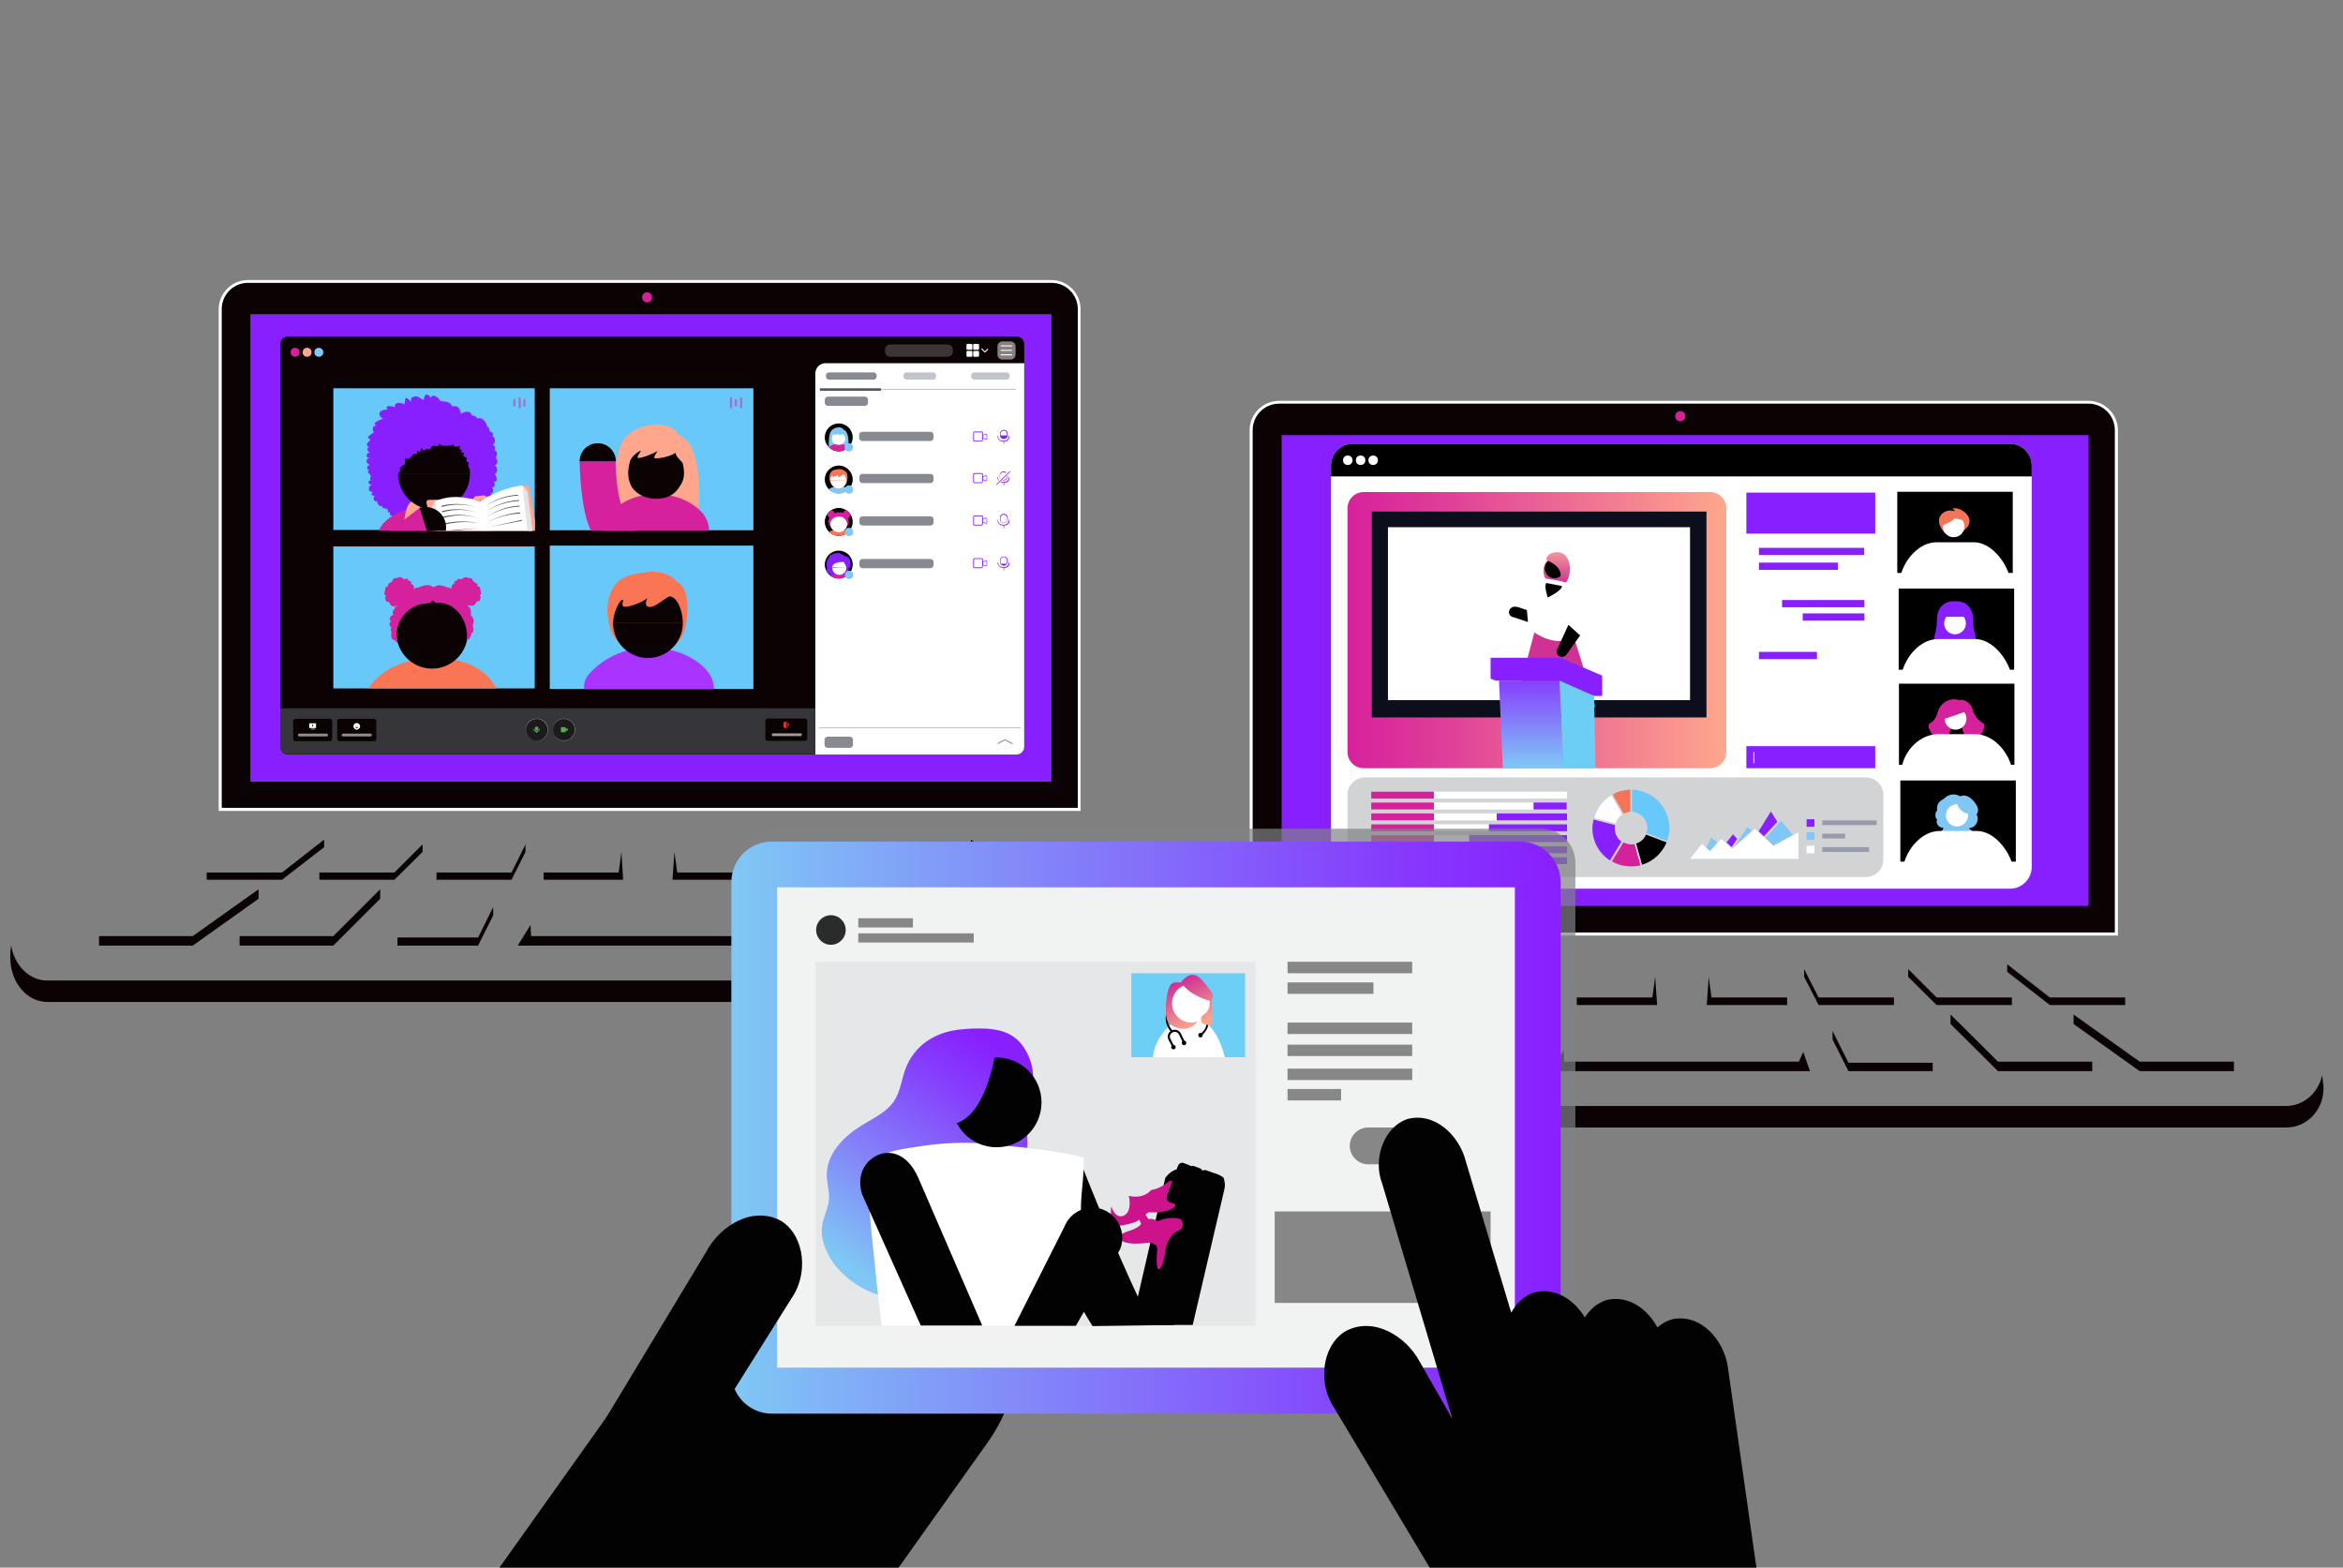 <?xml version="1.0" encoding="utf-8"?>
<!-- Generator: Adobe Illustrator 26.2.1, SVG Export Plug-In . SVG Version: 6.00 Build 0)  -->
<svg version="1.1" id="Layer_1" xmlns="http://www.w3.org/2000/svg" xmlns:xlink="http://www.w3.org/1999/xlink" x="0px" y="0px"
	 viewBox="0 0 840 562" style="enable-background:new 0 0 840 562;" xml:space="preserve">
<rect x="0" y="0" width="840" height="562" fill="#808080" stroke="none"/>
<style type="text/css">
	.st0{fill:#0A0203;}
	.st1{fill:#FFFFFF;}
	.st2{fill:#871FFF;}
	.st3{fill:#D6219C;}
	.st4{fill:url(#SVGID_1_);}
	.st5{fill:#0D0E1C;}
	.st6{fill:url(#SVGID_00000140735378054509186920000005289058720865613715_);}
	.st7{fill:url(#SVGID_00000085959602635603416510000012739310970540195217_);}
	.st8{fill:#CF3293;}
	.st9{fill:url(#SVGID_00000149376169725477934570000018225021129805803913_);}
	.st10{fill:#6DCEF5;}
	.st11{fill:#D1D3D4;}
	.st12{fill:#69C8FA;}
	.st13{fill:#F37456;}
	.st14{fill:#80C7F5;}
	.st15{fill:#979AAC;}
	.st16{fill:none;stroke:#FFFFFF;stroke-width:0.371;stroke-miterlimit:10;}
	.st17{opacity:0.7;fill:#808285;}
	.st18{fill:#FFA68C;}
	.st19{opacity:0.2;fill:#FFFFFF;}
	.st20{opacity:0.5;fill:#FFFFFF;}
	.st21{fill:none;stroke:#FFFFFF;stroke-width:0.361;stroke-linecap:round;stroke-linejoin:round;stroke-miterlimit:10;}
	.st22{fill:#C2C4CC;stroke:#C2C4CC;stroke-width:0.361;stroke-miterlimit:10;}
	.st23{fill:#54575E;}
	.st24{fill:#878A91;}
	.st25{fill:#C2C4CC;}
	.st26{fill:none;stroke:#878A91;stroke-width:0.361;stroke-linecap:round;stroke-linejoin:round;stroke-miterlimit:10;}
	.st27{opacity:0.6;fill:#54575E;}
	.st28{clip-path:url(#SVGID_00000096743023098807622440000015263098430148250556_);}
	.st29{clip-path:url(#SVGID_00000096775681209124126020000008217699814929635481_);}
	.st30{fill:#FA7554;}
	.st31{clip-path:url(#SVGID_00000108309218267378204510000010981752608537382577_);}
	.st32{clip-path:url(#SVGID_00000052091556250708358370000005067293773623456697_);}
	.st33{fill:none;stroke:#871FFF;stroke-width:0.271;stroke-linecap:round;stroke-linejoin:round;stroke-miterlimit:10;}
	.st34{fill:#888888;}
	.st35{fill:#465377;}
	.st36{fill:#FEFEFE;}
	.st37{fill:#1B1B1B;}
	.st38{fill:#333333;}
	.st39{fill:#59AA57;}
	.st40{opacity:0.6;fill:#EAEAEA;}
	.st41{fill:#D1372C;}
	.st42{opacity:0.6;fill:#FFFFFF;}
	.st43{fill:#A934FF;}
	.st44{clip-path:url(#SVGID_00000147935866347509805720000002943140150940610206_);}
	.st45{fill:#E3E3E5;}
	.st46{opacity:0.7;}
	.st47{clip-path:url(#SVGID_00000147935866347509805720000002943140150940610206_);fill:#E3E3E5;}
	.st48{opacity:0.5;fill:#D6219C;}
	.st49{fill:#020202;}
	.st50{fill:url(#SVGID_00000140710090429588433840000001114857100484016542_);}
	.st51{fill:#F1F2F2;}
	.st52{fill:#E6E7E8;}
	.st53{fill:url(#SVGID_00000008835542013797010790000007889580149523983780_);}
	.st54{fill:#878787;}
	.st55{fill:#2B2B2B;}
	.st56{fill:url(#SVGID_00000036941527323967203390000002341495070328688782_);}
	.st57{fill:#CD138C;}
	.st58{fill:#6DCFF6;}
	.st59{fill:url(#SVGID_00000170248209532201992830000000323198865828827303_);}
	.st60{fill:url(#SVGID_00000158738515742771079650000018193055638062284732_);}
</style>
<g>
	<g>
		<path class="st0" d="M448.5,334.8V154.2c0-5.5,4.5-10,10-10h290.1c5.5,0,10,4.5,10,10v180.6H448.5z"/>
		<path class="st1" d="M748.7,144.7c5.3,0,9.5,4.3,9.5,9.5v180.1H449.1V154.2c0-5.3,4.3-9.5,9.5-9.5H748.7 M748.7,143.7H458.6
			c-5.8,0-10.6,4.7-10.6,10.6v181.1h311.3V154.2C759.3,148.4,754.5,143.7,748.7,143.7L748.7,143.7z"/>
	</g>
	
		<rect x="519.7" y="95.7" transform="matrix(-1.836970e-16 1 -1 -1.836970e-16 844.485 -363.717)" class="st2" width="168.8" height="289.3"/>
	<path class="st0" d="M832.5,385.5c-1.3,6.3-6.6,11-13,11H386c-6.3,0-11.7-5.4-12.9-12.6c-0.2,1.1-0.3,2.2-0.3,3.3v1.1
		c0,8.8,6,15.9,13.3,15.9h433.6c7.4,0,13.3-6.3,13.3-13.9v-0.9C832.9,388.4,832.7,386.5,832.5,385.5z"/>
	<polygon class="st0" points="404.8,380.6 404.8,384 438.7,384 462.4,367.1 462.4,363.7 438.7,380.6 	"/>
	<polygon class="st0" points="455.6,380.6 455.6,384 489.5,384 506.4,367.1 506.4,363.7 489.5,380.6 	"/>
	<polygon class="st0" points="648.9,384 555.9,384 560.6,376.5 560.8,380.6 644.9,380.6 646.5,377.1 	"/>
	<polygon class="st0" points="443.7,357.6 443.7,360.3 470.9,360.3 486.1,348.4 486.1,345.7 470.9,357.6 	"/>
	<polygon class="st0" points="484.4,357.6 484.4,360.3 511.5,360.3 521.6,350.2 521.6,347.4 511.5,357.6 	"/>
	<polygon class="st0" points="526.7,357.6 526.7,360.3 553.8,360.3 558.8,350.2 558.8,347.4 553.8,357.6 	"/>
	<polygon class="st0" points="565.3,357.6 565.3,360.3 594.1,360.3 593.4,350.2 592.4,357.6 	"/>
	<polygon class="st0" points="640.7,357.6 640.7,360.3 611.9,360.3 612.6,350.2 613.6,357.6 	"/>
	<polygon class="st0" points="512.6,381.1 512.6,384 541.7,384 547.1,373.1 547.1,370.2 541.7,381.1 	"/>
	<polygon class="st0" points="800.9,380.6 800.9,384 767.1,384 743.4,367.1 743.4,363.7 767.1,380.6 	"/>
	<polygon class="st0" points="750.1,380.6 750.1,384 716.3,384 699.3,367.1 699.3,363.7 716.3,380.6 	"/>
	<polygon class="st0" points="761.9,357.6 761.9,360.3 734.9,360.3 719.6,348.4 719.6,345.7 734.9,357.6 	"/>
	<polygon class="st0" points="721.3,357.6 721.3,360.3 694.3,360.3 684.1,350.2 684.1,347.4 694.3,357.6 	"/>
	<polygon class="st0" points="679,357.6 679,360.3 652,360.3 646.8,350.2 646.8,347.4 652,357.6 	"/>
	<polygon class="st0" points="692.9,381 692.9,384 662.7,384 657,372.7 657,369.6 662.7,381 	"/>
	<circle class="st3" cx="602.4" cy="149.2" r="1.8"/>
	<path class="st1" d="M720.6,318.6H485c-4.3,0-7.8-3.5-7.8-7.8V166.9c0-4.3,3.5-7.8,7.8-7.8h235.6c4.3,0,7.8,3.5,7.8,7.8v143.9
		C728.4,315.1,724.9,318.6,720.6,318.6z"/>
	<path d="M728.4,170.8v-3.9c0-4.3-3.5-7.8-7.8-7.8H485c-4.3,0-7.8,3.5-7.8,7.8v3.9H728.4z"/>
	<circle class="st1" cx="483.2" cy="165" r="1.7"/>
	<circle class="st1" cx="487.8" cy="165" r="1.7"/>
	<circle class="st1" cx="492.3" cy="165" r="1.7"/>
	<linearGradient id="SVGID_1_" gradientUnits="userSpaceOnUse" x1="483.034" y1="225.862" x2="618.952" y2="225.862">
		<stop  offset="0" style="stop-color:#D6219C"/>
		<stop  offset="0.245" style="stop-color:#DF3D99"/>
		<stop  offset="0.771" style="stop-color:#F58690"/>
		<stop  offset="1" style="stop-color:#FFA78C"/>
	</linearGradient>
	<path class="st4" d="M613.1,275.4H488.9c-3.2,0-5.8-2.6-5.8-5.8v-87.4c0-3.2,2.6-5.8,5.8-5.8h124.2c3.2,0,5.8,2.6,5.8,5.8v87.4
		C619,272.8,616.3,275.4,613.1,275.4z"/>
	<rect x="491.8" y="183.4" class="st5" width="120" height="73.8"/>
	<rect x="497.6" y="189" class="st1" width="108.3" height="62"/>
	<g>
		
			<linearGradient id="SVGID_00000020358676740503277750000015240351419816001667_" gradientUnits="userSpaceOnUse" x1="558.103" y1="196.192" x2="558.103" y2="209.168">
			<stop  offset="0" style="stop-color:#F8A79A"/>
			<stop  offset="1" style="stop-color:#CF3293"/>
		</linearGradient>
		<path style="fill:url(#SVGID_00000020358676740503277750000015240351419816001667_);" d="M561.2,208.8c-1.3-0.5-6.3-1.3-7-1.4
			c-0.7-0.1-2.3-5.8,2.2-7.5l4.8-0.6C564.4,202.3,562.1,209.2,561.2,208.8z"/>
		<circle cx="557.3" cy="203.8" r="3.5"/>
		
			<linearGradient id="SVGID_00000031909568840060076610000005938419431742391432_" gradientUnits="userSpaceOnUse" x1="558.291" y1="196.192" x2="558.291" y2="209.168">
			<stop  offset="0" style="stop-color:#F8A79A"/>
			<stop  offset="1" style="stop-color:#CF3293"/>
		</linearGradient>
		<path style="fill:url(#SVGID_00000031909568840060076610000005938419431742391432_);" d="M554.9,201c-1-0.4-0.3-1.6,0.5-2.2
			c0.5-0.4,1-0.6,2-0.8c2.8-0.4,5.1,1.3,4.8,4.9c0,0-0.5,4.8-3,4.9C559.2,207.7,561.3,203.9,554.9,201z"/>
		<g>
			<path class="st8" d="M543.8,250.3l6.3-23.6c0,0,3.9,3,8.7,3.1c3.3,0.1,5.8-0.4,5.8-0.4l7.4,23.9
				C567.8,258.8,547.2,256.5,543.8,250.3z"/>
		</g>
		<path d="M566.5,227.8l-4.2-3.8l-3.8,8.3c-0.7,0.8-0.6,2.1,0.3,2.8l0,0c0.9,0.7,2.1,0.5,2.8-0.4L566.5,227.8z"/>
		<path d="M560,210.1c0,1.7-5.1,4.1-5.1,4.1s-1.5-4.3-0.5-5.2L560,210.1z"/>
		<path d="M541,219.5c0-1.1,0.9-2,2-2c0,0,0,0,0.1,0c0.5,0,1,0.1,1,0.1l3.3,1.1l0.4,4.3l-5.1-1.7C541.7,221.2,541,220.4,541,219.5z"
			/>
	</g>
	
		<linearGradient id="SVGID_00000014600313634712641630000001968546399447955877_" gradientUnits="userSpaceOnUse" x1="548.956" y1="275.002" x2="548.956" y2="236.76">
		<stop  offset="0" style="stop-color:#80C7F5"/>
		<stop  offset="1" style="stop-color:#871FFF"/>
	</linearGradient>
	<polygon style="fill:url(#SVGID_00000014600313634712641630000001968546399447955877_);" points="538.8,275.4 537.4,244 559.1,244 
		560.5,275.4 	"/>
	<polygon class="st2" points="534.4,235.8 534.4,243.3 536.2,244 559.1,244 571.5,249.5 574.4,249.5 574.4,242.2 559.4,235.8 	"/>
	<polygon class="st10" points="559.1,244 571.5,249.5 572,275.4 560.5,275.4 	"/>
	<path class="st11" d="M669,314.4H489.3c-3.4,0-6.2-2.8-6.2-6.2v-23.3c0-3.4,2.8-6.2,6.2-6.2H669c3.4,0,6.2,2.8,6.2,6.2v23.3
		C675.2,311.6,672.4,314.4,669,314.4z"/>
	<g id="XMLID_5108_">
		<rect id="XMLID_28_" x="491.6" y="299.4" class="st1" width="70.2" height="2.5"/>
	</g>
	<g id="XMLID_5107_">
		<rect id="XMLID_27_" x="491.6" y="303.4" class="st1" width="70.2" height="2.5"/>
	</g>
	<g id="XMLID_5106_">
		<rect id="XMLID_26_" x="491.6" y="307.3" class="st1" width="70.2" height="2.5"/>
	</g>
	<g id="XMLID_5105_">
		<rect id="XMLID_25_" x="491.6" y="283.8" class="st1" width="70.2" height="2.5"/>
	</g>
	<g id="XMLID_5104_">
		<rect id="XMLID_24_" x="491.6" y="283.8" class="st3" width="22.5" height="2.5"/>
	</g>
	<g id="XMLID_5103_">
		<rect id="XMLID_23_" x="491.6" y="287.7" class="st1" width="70.2" height="2.5"/>
	</g>
	<g id="XMLID_5102_">
		<rect id="XMLID_22_" x="549.8" y="287.7" class="st2" width="11.9" height="2.5"/>
	</g>
	<g id="XMLID_5101_">
		<rect id="XMLID_21_" x="491.6" y="287.7" class="st3" width="22.5" height="2.5"/>
	</g>
	<g id="XMLID_5100_">
		<rect id="XMLID_20_" x="491.6" y="291.6" class="st1" width="70.2" height="2.5"/>
	</g>
	<g id="XMLID_5099_">
		<rect id="XMLID_19_" x="536.6" y="291.6" class="st2" width="25.2" height="2.5"/>
	</g>
	<g id="XMLID_5098_">
		<rect id="XMLID_18_" x="491.6" y="291.6" class="st3" width="22.5" height="2.5"/>
	</g>
	<g id="XMLID_5097_">
		<rect id="XMLID_17_" x="491.6" y="295.5" class="st1" width="70.2" height="2.5"/>
	</g>
	<g id="XMLID_5096_">
		<rect id="XMLID_16_" x="533.8" y="295.5" class="st2" width="28" height="2.5"/>
	</g>
	<g id="XMLID_5095_">
		<rect id="XMLID_15_" x="526.7" y="299.4" class="st2" width="35.1" height="2.5"/>
	</g>
	<g id="XMLID_5094_">
		<rect id="XMLID_14_" x="519.8" y="303.4" class="st2" width="42" height="2.5"/>
	</g>
	<g id="XMLID_5093_">
		<rect id="XMLID_13_" x="533.8" y="307.3" class="st2" width="28" height="2.5"/>
	</g>
	<g id="XMLID_5092_">
		<rect id="XMLID_12_" x="491.6" y="295.5" class="st3" width="22.5" height="2.5"/>
	</g>
	<g id="XMLID_5091_">
		<rect id="XMLID_11_" x="491.6" y="299.4" class="st3" width="22.5" height="2.5"/>
	</g>
	<g id="XMLID_5090_">
		<rect id="XMLID_10_" x="491.6" y="303.4" class="st3" width="22.5" height="2.5"/>
	</g>
	<g id="XMLID_5089_">
		<rect id="XMLID_9_" x="491.6" y="307.3" class="st3" width="22.5" height="2.5"/>
	</g>
	<g id="XMLID_5130_">
		<g id="XMLID_00000038414298197446870040000016340969751395518338_">
			<path id="XMLID_00000020360016354952046610000009862737786294700933_" class="st12" d="M590.6,296.9c0,0.6-0.1,1.2-0.3,1.8
				l7.4,2.8c0.5-1.4,0.8-3,0.8-4.6c0-7.5-6-13.6-13.4-13.8v7.9C588.2,291.2,590.6,293.8,590.6,296.9z"/>
		</g>
		<g id="XMLID_00000087385006587299634440000009094918073836876216_">
			<path id="XMLID_00000049221228767501687230000012792457287263031425_" class="st13" d="M584.5,291v-7.9c-2.3,0.1-4.4,0.6-6.3,1.7
				l3.9,6.9C582.9,291.3,583.6,291.1,584.5,291z"/>
		</g>
		<g id="XMLID_00000039135376171092220640000006820066254020249257_">
			<path id="XMLID_00000044167699243540091840000015840599564928361347_" class="st3" d="M584.8,302.7c-1,0-1.9-0.3-2.8-0.7
				l-4.1,6.8c2,1.2,4.4,1.8,6.9,1.8c1.1,0,2.3-0.1,3.3-0.4l-2.1-7.6C585.6,302.7,585.2,302.7,584.8,302.7z"/>
		</g>
		<g id="XMLID_00000061447068601285515490000001405009749790202531_">
			<path id="XMLID_00000152974244953305823110000010980188620968762027_" d="M586.6,302.4l2.1,7.6c4-1.2,7.2-4.2,8.8-8l-7.4-2.8
				C589.5,300.8,588.2,301.9,586.6,302.4z"/>
		</g>
		<g id="XMLID_00000138561790832619710900000008397182201118301622_">
			<path id="XMLID_00000163752140574123527460000015355233016102259903_" class="st2" d="M578.9,296.9c0-0.4,0-0.8,0.1-1.1l-7.7-2
				c-0.2,1-0.4,2-0.4,3.1c0,4.9,2.5,9.1,6.3,11.6l4.1-6.8C579.9,300.7,578.9,298.9,578.9,296.9z"/>
		</g>
		<g id="XMLID_00000182516215842707429880000013208238100866822833_">
			<path id="XMLID_00000175318235372587342420000007307622322343646626_" class="st1" d="M581.6,292l-3.9-6.9
				c-3,1.8-5.2,4.7-6.1,8.1l7.7,2C579.6,293.8,580.5,292.7,581.6,292z"/>
		</g>
	</g>
	<g>
		<rect x="680.7" y="211" width="41.4" height="29.1"/>
		<path class="st2" d="M707.4,222.4c0-3.8-1.8-6.9-6.5-6.9v0c-4.7,0-6.5,3.1-6.5,6.9c0,2-0.3,3.6-0.7,5c-0.8,2.5,1,5,3.6,5l7.2,0
			c2.6,0,4.4-2.5,3.6-5C707.7,226,707.4,224.4,707.4,222.4z"/>
		<path class="st1" d="M704,221.1h-6.2c-0.5,0.7-0.8,1.5-0.8,2.4c0,2.1,1.7,3.9,3.9,3.9c2.1,0,3.9-1.7,3.9-3.9
			C704.8,222.6,704.5,221.8,704,221.1z"/>
		<path class="st1" d="M721.1,241.8c-1.5-6-6.9-12.7-13-12.7l-13.3,0c-6.4,0-11.9,6.5-13.1,12.8L721.1,241.8z"/>
	</g>
	<g>
		<rect x="680.2" y="176.3" width="41.4" height="29.1"/>
		<path class="st13" d="M704,190.2c5.4-3.8-0.8-8.8-4-7.9c0,0,1.5,1.3,0.5,0.9c-3.4-1.1-8.2,2.6-3.2,7.9L704,190.2z"/>
		<path class="st1" d="M703.5,186.4l-2.8-0.6c-1.2,1.8-4.2,2-4.2,2.9c0,2.1,1.7,3.9,3.9,3.9c2.1,0,3.9-1.7,3.9-3.9
			C704.3,187.9,704,187.1,703.5,186.4z"/>
		<path class="st1" d="M720.6,207.1c-1.5-6-6.9-12.7-13-12.7l-13.3,0c-6.4,0-11.9,6.5-13.1,12.8L720.6,207.1z"/>
	</g>
	<g>
		<rect x="681.3" y="279.8" width="41.4" height="29.1"/>
		<path class="st14" d="M708.6,292c0,0,1.9-1.7-1.3-5.1c-0.6-0.7-1.9-1.7-3.2-1.7c-1.1,0-1.2,0.4-1.6,0.2c-2.2-1.4-4.7-0.1-5.6,1
			c-3.2,1.4-2.3,4.1-2.4,4.2c-0.8,0.5-0.9,2.6,0,3.2c-0.6,0.9,0.3,3.1,2.2,2.9l9.4,0.1C708.5,296.8,709.8,293.6,708.6,292z"/>
		<path class="st14" d="M706.2,297.3c0,0-1.3-4.4-4.5-4.4c-3.1,0-5.2,3.6-5.2,4.7c-1,0.4-1.3,2.4-0.7,3.3c-0.2,0.1-0.3,0.4-0.3,0.6
			c0,0.6,0.6,0.7,0.6,0.7c-0.7,1.3-0.3,2.5,0.4,2.7c0,0-0.5,1.1,0.3,2.2c0.5,0.6,1.1,0.4,1.7,0.1c0.1,0,0.2,0.6,0.2,0.6
			c0.1,0.3,0.6,0.7,1.1,0.7c0.4,0,0.6-0.2,0.8-0.4c0.1,0,0.3,0.6,0.8,0.6c0.5,0,0.7-0.4,0.8-0.4c0.1,0.2,0.7,0.3,1.2,0.1
			c0.6-0.2,1-1.1,1-1.6v-0.1c2,0.2,1.9-1.8,1.9-1.8c0.9-0.3,1.3-1.1,1.3-1.8c0-1.3-0.7-1.9-0.7-1.9
			C707.7,300.5,708.1,298.1,706.2,297.3z"/>
		<path class="st1" d="M704.7,290h-6.2c-0.5,0.7-0.8,1.5-0.8,2.4c0,2.1,1.7,3.9,3.9,3.9c2.1,0,3.9-1.7,3.9-3.9
			C705.5,291.4,705.2,290.6,704.7,290z"/>
		<path class="st1" d="M698.5,294.6h6.2c0.5-0.7,0.8-1.5,0.8-2.4c0-2.1-1.7-3.9-3.9-3.9c-2.1,0-3.9,1.7-3.9,3.9
			C697.7,293.1,698,294,698.5,294.6z"/>
		<path class="st1" d="M721.7,310.6c-1.5-6-6.9-12.7-13-12.7l-13.3,0c-6.4,0-11.9,6.5-13.1,12.8L721.7,310.6z"/>
		
			<ellipse transform="matrix(0.707 -0.707 0.707 0.707 2.219 582.785)" class="st14" cx="704.6" cy="288.7" rx="2.2" ry="3.6"/>
	</g>
	<g>
		<rect x="680.8" y="245.1" width="41.4" height="29.1"/>
		<path class="st3" d="M707.6,256.5c0-3.8-3-6.2-5.3-5.5v0c-3.6-1.3-7.7,1.7-7.7,5.5c0,2,6.5,4.4,6.5,4.4S707.6,258.5,707.6,256.5z"
			/>
		<path class="st3" d="M699.8,259.2c0,2.2-1.8,6.4-3.9,6.4s-5.9-5.4-3.9-6.4c2.1-1,2.7-3.9,2.7-3.9S699.8,257,699.8,259.2z"/>
		<path class="st3" d="M710.9,259.2c1.9,1-1.8,6.7-3.9,6.7s-3.9-4.6-3.9-6.7s4.4-3.9,4.4-3.9S708.6,258,710.9,259.2z"/>
		<path class="st1" d="M704.2,255.3l-7,2.4c0,2.1,1.7,3.9,3.9,3.9c2.1,0,3.9-1.7,3.9-3.9C705,256.7,704.7,255.9,704.2,255.3z"/>
		<path class="st1" d="M721.2,275c-1.5-6-6.9-11.8-13-11.8l-13.3,0c-6.4,0-11.9,5.5-13.1,11.8L721.2,275z"/>
	</g>
	<g id="XMLID_81_">
		<g id="XMLID_87_">
			<polygon id="XMLID_48_" class="st1" points="605.9,307.9 610.2,302.5 613,305.2 617.1,300.7 621.1,304.3 629.2,297.1 
				635.8,303.3 644.8,298.4 644.8,307.9 			"/>
		</g>
		<g id="XMLID_86_">
			<polygon id="XMLID_47_" class="st14" points="613.5,300.3 611.8,303.8 613.1,305 615.7,302 			"/>
		</g>
		<g id="XMLID_85_">
			<polygon id="XMLID_46_" class="st2" points="619,302 621.3,299.1 622.8,300.7 620.8,303.7 			"/>
		</g>
		<g id="XMLID_84_">
			<polygon id="XMLID_45_" class="st14" points="621.9,303.4 626.5,296.5 628,297.8 			"/>
		</g>
		<g id="XMLID_83_">
			<polygon id="XMLID_44_" class="st2" points="634.9,290.9 637.2,294.6 632.4,299.8 630.5,298 			"/>
		</g>
		<g id="XMLID_82_">
			<polygon id="XMLID_43_" class="st14" points="633,300.4 638.6,294.2 642.7,299.3 635.8,303 			"/>
		</g>
	</g>
	<g id="XMLID_70_">
		<g id="XMLID_80_">
			<rect id="XMLID_42_" x="647.7" y="293.7" class="st2" width="2.8" height="2.7"/>
		</g>
		<g id="XMLID_75_">
			<rect id="XMLID_41_" x="647.7" y="298.4" class="st14" width="2.8" height="2.7"/>
		</g>
		<g id="XMLID_74_">
			<rect id="XMLID_39_" x="647.7" y="303.2" class="st1" width="2.8" height="2.7"/>
		</g>
		<g id="XMLID_73_">
			<rect id="XMLID_38_" x="653.3" y="294.1" class="st15" width="19.5" height="1.7"/>
		</g>
		<g id="XMLID_72_">
			<rect id="XMLID_36_" x="653.3" y="298.9" class="st15" width="8.2" height="1.7"/>
		</g>
		<g id="XMLID_71_">
			<rect id="XMLID_35_" x="653.3" y="303.7" class="st15" width="16.8" height="1.7"/>
		</g>
	</g>
	<rect x="626.1" y="176.6" class="st2" width="46.2" height="98.8"/>
	<rect x="625" y="191.3" class="st1" width="48.3" height="76.2"/>
	<rect x="630.6" y="196.4" class="st2" width="37.7" height="2.6"/>
	<rect x="630.6" y="201.7" class="st2" width="28.3" height="2.6"/>
	<rect x="630.6" y="233.7" class="st2" width="20.8" height="2.6"/>
	<rect x="638.9" y="215.1" class="st2" width="29.5" height="2.6"/>
	<rect x="646.3" y="219.9" class="st2" width="22.1" height="2.6"/>
	<line class="st16" x1="628.8" y1="269.6" x2="628.8" y2="273.6"/>
</g>
<path class="st17" d="M552.6,490.5H277.4c-6.7,0-12.2-5.5-12.2-12.2v-169c0-6.7,5.5-12.2,12.2-12.2h275.2c6.7,0,12.2,5.5,12.2,12.2
	v169C564.8,485.1,559.3,490.5,552.6,490.5z"/>
<g>
	<g>
		<g>
			<path class="st0" d="M78.9,290.2V110.9c0-5.5,4.5-10,10-10H377c5.5,0,10,4.5,10,10v179.3H78.9z"/>
			<path class="st1" d="M377,101.4c5.2,0,9.4,4.2,9.4,9.4v178.8H79.5V110.8c0-5.2,4.2-9.4,9.4-9.4H377 M377,100.4H88.9
				c-5.8,0-10.5,4.7-10.5,10.5v179.8h309V110.8C387.4,105.1,382.7,100.4,377,100.4L377,100.4z"/>
		</g>
		
			<rect x="149.6" y="52.8" transform="matrix(-1.836970e-16 1 -1 -1.836970e-16 429.757 -36.972)" class="st2" width="167.6" height="287.2"/>
		<g>
			<path class="st0" d="M364.3,270.5H103.3c-1.6,0-2.8-1.3-2.8-2.8V123.4c0-1.6,1.3-2.8,2.8-2.8h261.1c1.6,0,2.8,1.3,2.8,2.8v144.2
				C367.2,269.2,365.9,270.5,364.3,270.5z"/>
			<g>
				<circle class="st3" cx="105.8" cy="126.3" r="1.6"/>
				<circle class="st18" cx="110.1" cy="126.3" r="1.6"/>
				<circle class="st14" cx="114.3" cy="126.3" r="1.6"/>
			</g>
			<g>
				<g>
					<rect x="197.1" y="195.6" class="st12" width="73" height="51.4"/>
				</g>
				<g>
					<defs>
						<rect id="SVGID_00000183242540312429659260000004002244008244656527_" x="119.5" y="139.2" width="72.2" height="50.8"/>
					</defs>
					<use xlink:href="#SVGID_00000183242540312429659260000004002244008244656527_"  style="overflow:visible;fill:#69C8FA;"/>
					<clipPath id="SVGID_00000030472919462508096210000003692860784357871023_">
						<use xlink:href="#SVGID_00000183242540312429659260000004002244008244656527_"  style="overflow:visible;"/>
					</clipPath>
				</g>
				<g>
					<rect x="119.5" y="195.9" class="st12" width="72.2" height="50.9"/>
				</g>
				<g>
					<rect x="197.1" y="139.2" class="st12" width="73" height="50.9"/>
				</g>
			</g>
			<path class="st19" d="M339.8,127.9h-20.7c-1,0-1.8-0.8-1.8-1.8v-0.8c0-1,0.8-1.8,1.8-1.8h20.7c1,0,1.8,0.8,1.8,1.8v0.8
				C341.7,127,340.9,127.9,339.8,127.9z"/>
			<path class="st20" d="M362.3,128.9h-2.9c-1,0-1.8-0.8-1.8-1.8v-2.9c0-1,0.8-1.8,1.8-1.8h2.9c1,0,1.8,0.8,1.8,1.8v2.9
				C364.1,128.1,363.3,128.9,362.3,128.9z"/>
			<path class="st1" d="M348.3,125.4h-1.5c-0.1,0-0.3-0.1-0.3-0.3v-1.5c0-0.1,0.1-0.3,0.3-0.3h1.5c0.1,0,0.3,0.1,0.3,0.3v1.5
				C348.6,125.3,348.4,125.4,348.3,125.4z"/>
			<path class="st1" d="M350.7,125.4h-1.5c-0.1,0-0.3-0.1-0.3-0.3v-1.5c0-0.1,0.1-0.3,0.3-0.3h1.5c0.1,0,0.3,0.1,0.3,0.3v1.5
				C351,125.3,350.8,125.4,350.7,125.4z"/>
			<path class="st1" d="M348.3,127.9h-1.5c-0.1,0-0.3-0.1-0.3-0.3v-1.5c0-0.1,0.1-0.3,0.3-0.3h1.5c0.1,0,0.3,0.1,0.3,0.3v1.5
				C348.6,127.7,348.4,127.9,348.3,127.9z"/>
			<path class="st1" d="M350.7,127.9h-1.5c-0.1,0-0.3-0.1-0.3-0.3v-1.5c0-0.1,0.1-0.3,0.3-0.3h1.5c0.1,0,0.3,0.1,0.3,0.3v1.5
				C351,127.7,350.8,127.9,350.7,127.9z"/>
			<polyline class="st21" points="352,125.1 353.1,126.2 354.1,125.2 			"/>
			<line class="st21" x1="358.9" y1="124" x2="362.7" y2="124"/>
			<line class="st21" x1="358.9" y1="125.6" x2="362.7" y2="125.6"/>
			<line class="st21" x1="358.9" y1="127.2" x2="362.7" y2="127.2"/>
			<path class="st1" d="M292.3,270.5h72.1c1.6,0,2.8-1.3,2.8-2.8V130.2h-71.2c-2,0-3.7,1.6-3.7,3.7V270.5z"/>
			<line class="st22" x1="293.6" y1="139.6" x2="364.1" y2="139.6"/>
			<line class="st22" x1="293.6" y1="260.9" x2="365.9" y2="260.9"/>
			<rect x="294" y="139.2" class="st23" width="21.8" height="0.9"/>
			<path class="st24" d="M313.2,136.1h-16c-0.6,0-1.1-0.5-1.1-1.1v-0.4c0-0.6,0.5-1.1,1.1-1.1h16c0.6,0,1.1,0.5,1.1,1.1v0.4
				C314.2,135.6,313.8,136.1,313.2,136.1z"/>
			<path class="st25" d="M334.5,136.1h-9.5c-0.6,0-1.1-0.5-1.1-1.1v-0.4c0-0.6,0.5-1.1,1.1-1.1h9.5c0.6,0,1.1,0.5,1.1,1.1v0.4
				C335.6,135.6,335.1,136.1,334.5,136.1z"/>
			<path class="st24" d="M310.1,145.5h-13.3c-0.6,0-1.1-0.5-1.1-1.1v-1.1c0-0.6,0.5-1.1,1.1-1.1h13.3c0.6,0,1.1,0.5,1.1,1.1v1.1
				C311.2,145,310.7,145.5,310.1,145.5z"/>
			<path class="st24" d="M304.7,268.1h-8c-0.6,0-1.1-0.5-1.1-1.1v-1.8c0-0.6,0.5-1.1,1.1-1.1h8c0.6,0,1.1,0.5,1.1,1.1v1.8
				C305.8,267.6,305.3,268.1,304.7,268.1z"/>
			<path class="st25" d="M360.9,136.1h-11.6c-0.6,0-1.1-0.5-1.1-1.1v-0.4c0-0.6,0.5-1.1,1.1-1.1h11.6c0.6,0,1.1,0.5,1.1,1.1v0.4
				C362,135.6,361.5,136.1,360.9,136.1z"/>
			<polyline class="st26" points="362.9,266.6 360.3,265.2 357.8,266.5 			"/>
			<path class="st27" d="M100.4,253.9h191.8v16.5H103.4c-1.6,0-3-1.3-3-3V253.9z"/>
			<g>
				<path class="st24" d="M333.6,158.1h-24.5c-0.6,0-1.1-0.5-1.1-1.1v-1.1c0-0.6,0.5-1.1,1.1-1.1h24.5c0.6,0,1.1,0.5,1.1,1.1v1.1
					C334.7,157.6,334.2,158.1,333.6,158.1z"/>
				<circle cx="300.7" cy="156.8" r="5"/>
				<g>
					<defs>
						<circle id="SVGID_00000150070235188055685650000007589330155105947776_" cx="300.7" cy="156.9" r="4.9"/>
					</defs>
					<clipPath id="SVGID_00000130609004597712397140000016443612086815707782_">
						<use xlink:href="#SVGID_00000150070235188055685650000007589330155105947776_"  style="overflow:visible;"/>
					</clipPath>
					<g style="clip-path:url(#SVGID_00000130609004597712397140000016443612086815707782_);">
						<g>
							<path class="st14" d="M297.3,161.1c0.3,0.3,2-0.5,3.3-0.5c1.1,0,2.9,1.3,3.2,1c0.7-0.8,0.8-7-1.3-7.5
								c-0.3-0.7-1.4-1.1-2.5-0.8c-0.5,0.1-1.4,0.3-2.1,1.3C297,155.7,297,160.7,297.3,161.1z"/>
							<path class="st3" d="M300.6,159.1c-3.2,0-4.4,2.3-4.4,2.3l0,0.8h9l0,0c0-0.6-0.2-1.2-0.7-1.6
								C303.8,159.9,302.5,159.1,300.6,159.1z"/>
							<g>
								<path class="st1" d="M298.4,156.3c-0.3,1-0.1,1.6,0.1,2.1c0.3,0.6,1.1,1.1,2,1.1c1,0.1,1.6-0.3,2-0.8c0.4-0.5,0.8-1,0.4-2.3
									c-0.4-0.4-0.6-0.6-0.6-0.9c-0.2,0.1-1,0.5-1.8,0.5c-0.2,0,0.2-0.6,0.2-0.6c-0.4,0.2-1.3,0.6-1.7,0.6
									c-0.1-0.1,0.2-0.4,0.3-0.6C298.7,155.7,298.4,156.2,298.4,156.3z"/>
							</g>
						</g>
					</g>
				</g>
				<circle class="st14" cx="304.3" cy="160.4" r="1.5"/>
				<path class="st24" d="M333.6,173.2h-24.4c-0.6,0-1.1-0.5-1.1-1.1V171c0-0.6,0.5-1.1,1.1-1.1h24.4c0.6,0,1.1,0.5,1.1,1.1v1.1
					C334.7,172.7,334.2,173.2,333.6,173.2z"/>
				<circle cx="300.7" cy="171.9" r="5"/>
				<g>
					<defs>
						<ellipse id="SVGID_00000157996506947014885370000010446718831637548935_" cx="300.7" cy="171.9" rx="5" ry="5"/>
					</defs>
					<clipPath id="SVGID_00000052789901572255933500000006147294795125572247_">
						<use xlink:href="#SVGID_00000157996506947014885370000010446718831637548935_"  style="overflow:visible;"/>
					</clipPath>
					<g style="clip-path:url(#SVGID_00000052789901572255933500000006147294795125572247_);">
						<path class="st1" d="M305.6,177.4c0,1.4-1.6,3.2-4.5,3.2c-2.9,0-4.4-1.8-4.4-3.2s1.5-1.9,4.4-1.9
							C304,175.4,305.6,176,305.6,177.4z"/>
					</g>
					<g style="clip-path:url(#SVGID_00000052789901572255933500000006147294795125572247_);">
						<path class="st30" d="M298,173.5c0.4,0.6,1.1,1.4,2.9,1.3c1.4,0,2-0.6,2.4-1.2c0.6-0.9,1-4.1-0.3-4.6c-0.3-0.4-1.4-1-2.4-0.8
							c-0.7,0.1-2,0.1-2.7,1.1C296.8,170.9,297.6,173,298,173.5z"/>
						<path class="st14" d="M300.7,174.3c-2.5,0-4.1,1.3-4.8,2.1c-0.3,0.3-0.4,0.7-0.4,1.1v0.2H306c0,0,0-0.6-0.2-1
							C305.3,175.7,303.5,174.3,300.7,174.3z"/>
						<g>
							<path class="st1" d="M303.4,172.3c0-1.1-0.5-2.2-1.1-2.2c-0.3,0.1-1.3,1.1-1.8,0.8c-0.3-0.2,0-0.7,0-0.7
								c-0.4,0.4-1.5,0.7-1.9,0.7c-0.4,0,0.1-0.7-0.2-0.5c-0.3,0.1-0.7,1.1-0.7,1.8"/>
						</g>
						<path class="st1" d="M303.4,172.3c0,1.6-1.3,2.8-2.8,2.8s-2.8-1.3-2.8-2.8"/>
					</g>
				</g>
				<circle class="st14" cx="304.4" cy="175.5" r="1.5"/>
				<path class="st24" d="M333.6,188.4h-24.4c-0.6,0-1.1-0.5-1.1-1.1v-1.1c0-0.6,0.5-1.1,1.1-1.1h24.4c0.6,0,1.1,0.5,1.1,1.1v1.1
					C334.7,187.9,334.2,188.4,333.6,188.4z"/>
				<circle cx="300.7" cy="187.1" r="5"/>
				<g>
					<defs>
						<circle id="SVGID_00000077305280432279208740000008931134538811337878_" cx="300.7" cy="187.1" r="5"/>
					</defs>
					<clipPath id="SVGID_00000046330572002454349310000015365272181497259681_">
						<use xlink:href="#SVGID_00000077305280432279208740000008931134538811337878_"  style="overflow:visible;"/>
					</clipPath>
					<g style="clip-path:url(#SVGID_00000046330572002454349310000015365272181497259681_);">
						<path class="st30" d="M300.8,189.8c-3.6,0-5.3,2.1-5.6,2.6h11.1C305.9,191.9,304.9,189.8,300.8,189.8z"/>
						<circle class="st1" cx="300.7" cy="187.7" r="3.1"/>
						<path class="st3" d="M304.9,184c-0.1-0.2,0-0.3-0.3-0.4c0.1-0.3-0.2-0.3-0.4-0.4c-0.1-0.1,0-0.2-0.1-0.2c-0.1,0-0.2,0-0.3-0.1
							c-0.1-0.2-0.5,0-0.5,0.1c-0.1,0-0.4-0.1-0.4,0.1c-0.1,0-0.2,0.1-0.3,0.2c0,0,0.1,0.1,0.1,0.1c-0.1,0-0.3,0.1-0.3,0.3
							c0,0.1,0,0.2,0,0.2c-0.1,0-0.2-0.1-0.3-0.1c-0.1,0-0.2-0.1-0.4-0.1c-0.1,0-0.2-0.1-0.4-0.1c-0.1,0-0.3,0.1-0.5,0.2
							c-0.3-0.3-0.8-0.1-0.9-0.1c-0.2,0-0.4,0.2-0.6,0.2c-0.1,0-0.1,0.1-0.2,0.1c0-0.1,0-0.1,0-0.3c0-0.1-0.2-0.2-0.3-0.3
							c0,0,0.1-0.1,0.1-0.1c-0.1-0.1-0.2-0.1-0.3-0.2c0-0.2-0.3-0.1-0.4-0.1c0-0.1-0.5-0.3-0.5-0.1c-0.1,0-0.3,0-0.3,0.1
							c-0.1,0.1-0.1,0.2-0.1,0.2c-0.1,0.2-0.4,0.1-0.4,0.4c-0.3,0-0.2,0.1-0.3,0.4c-0.1,0.3,0,0.3,0.1,0.4c-0.2,0.1-0.1,0.4,0,0.5
							c0,0,0.2,0,0.2,0.1c0,0,0,0.1,0.1,0.2c0.1,0.3,0.4,0.2,0.5,0.2c0.1,0,0.1,0,0.1,0c0,0,0,0,0,0c-0.2,0-0.3,0.1-0.2,0.3
							c-0.2,0-0.3,0.3-0.1,0.5c-0.2,0.1-0.4,0.3-0.3,0.5c0.2,0.2-0.3,0.3,0.1,0.6c0,0.1-0.1,0.2,0.1,0.4c-0.1,0.2-0.1,0.7,0.2,0.7
							c0.2,0,0.1,0.2,0.3,0.2c-0.1-0.3-0.3-1.8,1.1-2.8c0.8-0.6,1.5-0.5,1.8-0.5l0.2-0.2l0.3,0.2c0.3-0.1,0.9,0,1.3,0.3
							c1.5,1,1.4,2.8,1.3,2.9c0.1,0,0.2-0.1,0.3-0.2c0.2-0.2,0-0.4,0.2-0.4c0.1,0,0.1-0.3,0.1-0.4c-0.1-0.2,0-0.3,0-0.4
							c0.2-0.4-0.2-0.7-0.2-0.7s0-0.4,0-0.6c-0.1-0.2-0.2-0.2-0.2-0.3c0,0,0,0,0,0c0,0,0,0,0,0c0,0,0,0,0,0c0,0,0,0,0.1,0
							c0.1,0,0.4,0.1,0.5-0.2c0.1,0,0.1-0.1,0.1-0.2c0,0,0.2,0,0.2-0.1c0.1-0.1,0.2-0.4,0-0.5C304.9,184.3,305,184.3,304.9,184z"/>
					</g>
				</g>
				<circle class="st14" cx="304.4" cy="190.7" r="1.5"/>
				<path class="st24" d="M333.6,203.7h-24.4c-0.6,0-1.1-0.5-1.1-1.1v-1.1c0-0.6,0.5-1.1,1.1-1.1h24.4c0.6,0,1.1,0.5,1.1,1.1v1.1
					C334.7,203.2,334.2,203.7,333.6,203.7z"/>
				<circle cx="300.7" cy="202.4" r="5"/>
				<g>
					<defs>
						<ellipse id="SVGID_00000176752475912651022700000011797138294182045369_" cx="300.7" cy="202.4" rx="4.9" ry="5"/>
					</defs>
					<clipPath id="SVGID_00000023238906192185159320000013689247488686550926_">
						<use xlink:href="#SVGID_00000176752475912651022700000011797138294182045369_"  style="overflow:visible;"/>
					</clipPath>
					<g style="clip-path:url(#SVGID_00000023238906192185159320000013689247488686550926_);">
						<path class="st2" d="M304.8,202.7c0.2-0.1,0.2-0.2,0.1-0.4c0-0.1,0-0.1,0-0.2c0.1-0.2,0-0.4-0.1-0.3c0.2-0.2-0.1-0.3-0.1-0.4
							c0.2,0.1,0.3-0.5,0-0.5c0.1-0.1,0-0.3-0.1-0.3c0,0-0.1,0-0.1,0c0-0.1-0.1-0.4-0.2-0.4c0-0.3-0.4-0.7-0.6-0.5
							c0.1-0.2-0.4-0.2-0.3-0.2c0-0.1-0.1-0.2-0.3-0.2c-0.2,0-0.3,0.1-0.4,0.1c-0.1-0.4-0.2-0.5-0.6-0.5c-0.1-0.3-0.4-0.3-0.8-0.3
							c0,0-0.2-0.3-0.4-0.4c-0.2,0-0.3,0.2-0.3,0.1c-0.1-0.2-0.4-0.3-0.4,0.2c-0.3-0.1-0.4-0.3-0.7-0.2c-0.1,0-0.1,0.3-0.1,0.3
							c0,0-0.2-0.3-0.4-0.3c-0.1,0,0,0.4-0.1,0.4c-0.4-0.2-0.7,0-0.6,0.2c-0.1,0-0.5-0.2-0.6,0c0,0.1,0,0.1,0.1,0.2
							c-0.2,0-0.4,0-0.5,0.2c-0.1,0.1,0,0.4,0.2,0.4c-0.2,0.1-0.8,0.3-0.5,0.4c-0.3,0.1-0.2,0.3-0.2,0.5c-0.1,0.1-0.6,0.3-0.3,0.4
							c0.2,0.1-0.2,0.3-0.1,0.2c-0.1,0.1-0.1,0.3,0.1,0.3c-0.3,0.1-0.1,0.4,0,0.4c-0.3,0-0.4,0.3-0.1,0.3c0.2,0,0,0,0,0
							c-0.2,0.1-0.2,0.3,0.1,0.5c-0.2,0-0.3,0.3-0.1,0.3c-0.1,0-0.2,0.2,0.1,0.2c-0.1,0,0,0.1,0,0.2c0,0.2-0.1,0.2,0,0.3
							c-0.3,0.1-0.1,0.3,0,0.4c-0.1,0-0.2,0.1-0.2,0.2c0,0.2,0.1,0.2,0.2,0.3c-0.2,0.1-0.1,0.3,0.1,0.3c-0.2,0.1-0.1,0.4,0.2,0.3
							c0,0.2,0.2,0.4,0.3,0.3c-0.1,0.2,0.2,0.1,0.3,0.2c0,0.1,0,0.3,0.1,0.2c0,0.3,0.1,0.3,0.3,0.3c0,0.2,0.1,0.2,0.3,0.2
							c0.1,0.1,0.3,0.3,0.3,0.1c0.1,0.1,0.3,0.3,0.4,0.1c-0.1,0.2,0.3,0.2,0.4,0c0,0.2,0.3,0.2,0.3,0.1c0.1,0.3,0.4,0.1,0.6,0
							c0.1,0.1,0.4,0.2,0.4,0c0.1,0.1,0.3,0.2,0.3-0.1c0.1,0.2,0.6,0.2,0.6,0c0.1,0.1,0.4,0.2,0.5,0c0.1,0.1,0.4,0.1,0.4-0.1
							c0.1,0.1,0.4,0,0.4-0.2c0.3,0.1,0.4,0,0.4-0.2c0.3,0,0.5-0.2,0.3-0.4c0.4,0.1,0-0.2,0.1-0.1c0.3,0.1,0.2-0.2,0.2-0.2
							c0.3-0.1,0.5-0.2,0.2-0.4c0.2,0.1,0.3-0.3,0.1-0.4c0.2,0,0.3-0.3,0.1-0.4c0.3,0.2,0.3-0.3,0.1-0.5
							C305.1,203.3,305,202.8,304.8,202.7z"/>
						<path class="st3" d="M301,205.8c-2.7,0-3.9,1.2-4,1.8h8C304.8,207.1,303.5,205.8,301,205.8z"/>
						<path class="st1" d="M303.4,203.6c0-0.1,0-0.2,0-0.4c-0.2-0.2-0.1-0.3-0.1-0.4c0,0-0.2,0-0.2-0.2c0-0.1,0-0.2,0-0.2
							c0,0-0.2,0-0.2-0.1c-0.1-0.1,0-0.1,0-0.3c-0.2,0-0.3-0.1-0.1-0.2c-0.3,0-0.2-0.1-0.2-0.3c-0.1,0-0.5,0.1-0.4-0.1
							c-0.2,0.1-0.4,0.1-0.5,0.1c-0.3,0-0.3,0-0.5-0.1c0,0.3-0.3,0.1-0.5,0.1c-0.1,0.1-0.2,0.4-0.4,0.2c0,0.1-0.2,0.1-0.3,0.1
							c0-0.1,0-0.2-0.1-0.1c-0.1,0.1,0,0.2-0.1,0.2c-0.1,0-0.2,0-0.2-0.1c0,0.1,0,0.2-0.1,0.2c-0.1,0-0.1,0-0.2,0
							c-0.1,0,0,0-0.1,0.1c-0.1,0.1-0.1,0.2-0.2,0.2c-0.1,0-0.2,0-0.3,0c0,0.1,0.1,0.5-0.2,0.5c0.1,0.1-0.2,0.1-0.2,0.2
							c0,0.1,0.2,0.2,0,0.3c0,0,0,0,0,0c0,0,0,0.1,0,0.1"/>
						<path class="st1" d="M303.4,203.6c0,1.4-1.1,2.5-2.5,2.5c-1.4,0-2.5-1.1-2.5-2.5"/>
						<path class="st3" d="M296.8,202.3L296.8,202.3L296.8,202.3z"/>
					</g>
				</g>
				<circle class="st14" cx="304.4" cy="206.1" r="1.5"/>
				<g>
					<g>
						<path class="st2" d="M359.9,202.8c-0.8,0-1.4-0.6-1.4-1.4v-0.5c0-0.8,0.6-1.4,1.4-1.4c0.8,0,1.4,0.6,1.4,1.4v0.5
							C361.3,202.1,360.6,202.8,359.9,202.8z M359.9,199.7c-0.6,0-1.2,0.5-1.2,1.2v0.5c0,0.2,0.1,0.5,0.2,0.7l1.9,0
							c0.1-0.2,0.2-0.4,0.2-0.7v-0.5C361,200.3,360.5,199.7,359.9,199.7z"/>
						<path class="st2" d="M360.1,203.6h-0.5c-1.1,0-2-0.9-2-2c0-0.1,0.1-0.1,0.1-0.1s0.1,0.1,0.1,0.1c0,1,0.8,1.7,1.7,1.7h0.5
							c1,0,1.7-0.8,1.7-1.7c0-0.1,0.1-0.1,0.1-0.1s0.1,0.1,0.1,0.1C362.1,202.8,361.2,203.6,360.1,203.6z"/>
						<path class="st2" d="M359.9,204.6c-0.1,0-0.1-0.1-0.1-0.1v-0.9c0-0.1,0.1-0.1,0.1-0.1s0.1,0.1,0.1,0.1v0.9
							C360,204.5,359.9,204.6,359.9,204.6z"/>
						<path class="st2" d="M351.9,203.7h-2.5c-0.3,0-0.5-0.2-0.5-0.5v-2.6c0-0.3,0.2-0.5,0.5-0.5h2.5c0.3,0,0.5,0.2,0.5,0.5v2.6
							C352.3,203.4,352.1,203.7,351.9,203.7z M349.4,200.4c-0.1,0-0.2,0.1-0.2,0.2v2.6c0,0.1,0.1,0.2,0.2,0.2h2.5
							c0.1,0,0.2-0.1,0.2-0.2v-2.6c0-0.1-0.1-0.2-0.2-0.2H349.4z"/>
						<path class="st2" d="M353.5,203c0,0-0.1,0-0.1,0l-1.2-0.5c0,0-0.1-0.1-0.1-0.1v-0.9c0,0,0-0.1,0.1-0.1l1.2-0.5l0,0
							c0.1,0,0.2,0,0.3,0c0.1,0.1,0.2,0.2,0.2,0.3v1.5c0,0.1-0.1,0.2-0.2,0.3C353.7,203,353.6,203,353.5,203z M352.3,202.3l1.2,0.5
							c0,0,0.1,0,0.1,0c0,0,0.1-0.1,0.1-0.1v-1.5c0,0,0-0.1-0.1-0.1c0,0-0.1,0-0.1,0l-1.2,0.5V202.3z"/>
					</g>
					<g>
						<path class="st2" d="M359.9,187.5c-0.8,0-1.4-0.6-1.4-1.4v-0.5c0-0.8,0.6-1.4,1.4-1.4c0.8,0,1.4,0.6,1.4,1.4v0.5
							C361.3,186.9,360.6,187.5,359.9,187.5z M359.9,184.5c-0.6,0-1.2,0.5-1.2,1.2v0.5c0,0.2,0.1,0.5,0.2,0.7c0.2,0.3,0.6,0.5,1,0.5
							c0.6,0,1.2-0.5,1.2-1.2v-0.5C361,185,360.5,184.5,359.9,184.5z"/>
						<path class="st2" d="M360.1,188.4h-0.5c-1.1,0-2-0.9-2-2c0-0.1,0.1-0.1,0.1-0.1s0.1,0.1,0.1,0.1c0,1,0.8,1.7,1.7,1.7h0.5
							c1,0,1.7-0.8,1.7-1.7c0-0.1,0.1-0.1,0.1-0.1s0.1,0.1,0.1,0.1C362.1,187.5,361.2,188.4,360.1,188.4z"/>
						<path class="st2" d="M359.9,189.3c-0.1,0-0.1-0.1-0.1-0.1v-0.9c0-0.1,0.1-0.1,0.1-0.1s0.1,0.1,0.1,0.1v0.9
							C360,189.3,359.9,189.3,359.9,189.3z"/>
						<path class="st2" d="M351.9,188.4h-2.5c-0.3,0-0.5-0.2-0.5-0.5v-2.6c0-0.3,0.2-0.5,0.5-0.5h2.5c0.3,0,0.5,0.2,0.5,0.5v2.6
							C352.3,188.2,352.1,188.4,351.9,188.4z M349.4,185.1c-0.1,0-0.2,0.1-0.2,0.2v2.6c0,0.1,0.1,0.2,0.2,0.2h2.5
							c0.1,0,0.2-0.1,0.2-0.2v-2.6c0-0.1-0.1-0.2-0.2-0.2H349.4z"/>
						<path class="st2" d="M353.5,187.7c0,0-0.1,0-0.1,0l-1.2-0.5c0,0-0.1-0.1-0.1-0.1v-0.9c0,0,0-0.1,0.1-0.1l1.2-0.5l0,0
							c0.1,0,0.2,0,0.3,0c0.1,0.1,0.2,0.2,0.2,0.3v1.5c0,0.1-0.1,0.2-0.2,0.3C353.7,187.7,353.6,187.7,353.5,187.7z M352.3,187
							l1.2,0.5c0,0,0.1,0,0.1,0c0,0,0.1-0.1,0.1-0.1v-1.5c0,0,0-0.1-0.1-0.1c0,0-0.1,0-0.1,0l-1.2,0.5V187z"/>
					</g>
					<g>
						<path class="st2" d="M358.7,171.7c-0.2-0.2-0.3-0.5-0.3-0.8v-0.5c0-0.8,0.6-1.4,1.4-1.4c0.4,0,0.8,0.2,1,0.5l-0.2,0.2
							c-0.2-0.2-0.5-0.4-0.9-0.4c-0.6,0-1.2,0.5-1.2,1.2v0.5c0,0.2,0.1,0.5,0.2,0.7 M358.9,171.5c0.2,0.3,0.6,0.5,1,0.5
							c0.6,0,1.2-0.5,1.2-1.2v-0.3l0.2-0.2v0.5c0,0.8-0.6,1.4-1.4,1.4c-0.5,0-0.9-0.2-1.1-0.6"/>
						<path class="st2" d="M360.1,173.1h-0.5c-1.1,0-2-0.9-2-2c0-0.1,0.1-0.1,0.1-0.1s0.1,0.1,0.1,0.1c0,1,0.8,1.7,1.7,1.7h0.5
							c1,0,1.7-0.8,1.7-1.7c0-0.1,0.1-0.1,0.1-0.1s0.1,0.1,0.1,0.1C362.1,172.3,361.2,173.1,360.1,173.1z"/>
						<path class="st2" d="M359.9,174.1c-0.1,0-0.1-0.1-0.1-0.1V173c0-0.1,0.1-0.1,0.1-0.1s0.1,0.1,0.1,0.1v0.9
							C360,174,359.9,174.1,359.9,174.1z"/>
						<path class="st2" d="M351.9,173.2h-2.5c-0.3,0-0.5-0.2-0.5-0.5v-2.6c0-0.3,0.2-0.5,0.5-0.5h2.5c0.3,0,0.5,0.2,0.5,0.5v2.6
							C352.3,172.9,352.1,173.2,351.9,173.2z M349.4,169.9c-0.1,0-0.2,0.1-0.2,0.2v2.6c0,0.1,0.1,0.2,0.2,0.2h2.5
							c0.1,0,0.2-0.1,0.2-0.2v-2.6c0-0.1-0.1-0.2-0.2-0.2H349.4z"/>
						<path class="st2" d="M353.5,172.5c0,0-0.1,0-0.1,0l-1.2-0.5c0,0-0.1-0.1-0.1-0.1V171c0,0,0-0.1,0.1-0.1l1.2-0.5l0,0
							c0.1,0,0.2,0,0.3,0c0.1,0.1,0.2,0.2,0.2,0.3v1.5c0,0.1-0.1,0.2-0.2,0.3C353.7,172.5,353.6,172.5,353.5,172.5z M352.3,171.8
							l1.2,0.5c0,0,0.1,0,0.1,0c0,0,0.1-0.1,0.1-0.1v-1.5c0,0,0-0.1-0.1-0.1c0,0-0.1,0-0.1,0l-1.2,0.5V171.8z"/>
						
							<rect x="357.1" y="170.9" transform="matrix(0.707 -0.707 0.707 0.707 -15.869 304.471)" class="st1" width="5" height="1"/>
						<line class="st33" x1="357.3" y1="173.7" x2="362.1" y2="169"/>
					</g>
					<g>
						<path class="st2" d="M359.9,157.4c-0.8,0-1.4-0.6-1.4-1.4v-0.5c0-0.8,0.6-1.4,1.4-1.4c0.8,0,1.4,0.6,1.4,1.4v0.5
							C361.3,156.8,360.6,157.4,359.9,157.4z M359.9,154.4c-0.6,0-1.2,0.5-1.2,1.2v0.5h2.3v-0.5C361,154.9,360.5,154.4,359.9,154.4z
							"/>
						<path class="st2" d="M360.1,158.3h-0.5c-1.1,0-2-0.9-2-2c0-0.1,0.1-0.1,0.1-0.1s0.1,0.1,0.1,0.1c0,1,0.8,1.7,1.7,1.7h0.5
							c1,0,1.7-0.8,1.7-1.7c0-0.1,0.1-0.1,0.1-0.1s0.1,0.1,0.1,0.1C362.1,157.4,361.2,158.3,360.1,158.3z"/>
						<path class="st2" d="M359.9,159.2c-0.1,0-0.1-0.1-0.1-0.1v-0.9c0-0.1,0.1-0.1,0.1-0.1s0.1,0.1,0.1,0.1v0.9
							C360,159.2,359.9,159.2,359.9,159.2z"/>
						<path class="st2" d="M351.9,158.3h-2.5c-0.3,0-0.5-0.2-0.5-0.5v-2.6c0-0.3,0.2-0.5,0.5-0.5h2.5c0.3,0,0.5,0.2,0.5,0.5v2.6
							C352.3,158.1,352.1,158.3,351.9,158.3z M349.4,155c-0.1,0-0.2,0.1-0.2,0.2v2.6c0,0.1,0.1,0.2,0.2,0.2h2.5
							c0.1,0,0.2-0.1,0.2-0.2v-2.6c0-0.1-0.1-0.2-0.2-0.2H349.4z"/>
						<path class="st2" d="M353.5,157.6c0,0-0.1,0-0.1,0l-1.2-0.5c0,0-0.1-0.1-0.1-0.1v-0.9c0,0,0-0.1,0.1-0.1l1.2-0.5l0,0
							c0.1,0,0.2,0,0.3,0c0.1,0.1,0.2,0.2,0.2,0.3v1.5c0,0.1-0.1,0.2-0.2,0.3C353.7,157.6,353.6,157.6,353.5,157.6z M352.3,156.9
							l1.2,0.5c0,0,0.1,0,0.1,0c0,0,0.1-0.1,0.1-0.1v-1.5c0,0,0-0.1-0.1-0.1c0,0-0.1,0-0.1,0l-1.2,0.5V156.9z"/>
					</g>
				</g>
			</g>
		</g>
		<g>
			<path class="st0" d="M281.9,265.6c-2.2,0-4.3,0-6.5,0c-0.7,0-1-0.3-1-1c0-2,0-4,0-6c0-0.7,0.3-1,1-1c4.3,0,8.7,0,13,0
				c0.7,0,1,0.3,1,1c0,2,0,4,0,6c0,0.7-0.3,1-1,1C286.3,265.6,284.1,265.6,281.9,265.6z"/>
			<path class="st0" d="M127.9,257.7c2,0,4,0,6,0c0.7,0,1,0.3,1,1c0,2,0,4,0,6c0,0.7-0.3,1-1,1c-4,0-8,0-12,0c-0.6,0-1-0.3-1-1
				c0-2,0-4,0-6c0-0.7,0.3-1,1-1C123.9,257.7,125.9,257.7,127.9,257.7z"/>
			<path class="st0" d="M112.2,257.7c2,0,4,0,5.9,0c0.7,0,1,0.3,1,1c0,2,0,4,0,6c0,0.7-0.3,1-1,1c-4,0-8,0-12,0c-0.7,0-1-0.3-1-1
				c0-2,0-4,0-6c0-0.7,0.3-1,1-1C108.2,257.7,110.2,257.7,112.2,257.7z"/>
			<path class="st34" d="M202.2,265.6c-2.2,0-4-1.8-4-4c0-2.2,1.8-4,4-4c2.2,0,4,1.8,4,4C206.2,263.8,204.4,265.6,202.2,265.6z
				 M206,261.6c0-2.1-1.7-3.8-3.9-3.8c-2.1,0-3.8,1.7-3.9,3.8c0,2.1,1.8,3.8,3.9,3.8C204.3,265.4,206,263.7,206,261.6z"/>
			<path class="st34" d="M192.5,257.6c2.2,0,4,1.8,4,4c0,2.2-1.8,4-4.1,3.9c-2.2,0-4-1.8-3.9-4C188.4,259.4,190.2,257.6,192.5,257.6
				z M196.3,261.7c0-2.1-1.7-3.8-3.8-3.9c-2.1,0-3.9,1.7-3.9,3.8c0,2.1,1.7,3.9,3.8,3.9C194.5,265.5,196.2,263.7,196.3,261.7z"/>
			<path class="st35" d="M147.1,267.3c0-0.1,0.1-0.1,0.1,0C147.2,267.4,147.2,267.4,147.1,267.3z"/>
			<path class="st36" d="M127.9,259.2c0.6,0,1.2,0.5,1.2,1.2c0,0.6-0.6,1.2-1.2,1.2c-0.6,0-1.2-0.6-1.2-1.2
				C126.7,259.7,127.2,259.2,127.9,259.2z"/>
			<path class="st36" d="M113.2,261h-2.2c-0.1,0-0.1,0-0.1-0.1v-1.5c0-0.1,0-0.1,0.1-0.1h2.2c0.1,0,0.1,0,0.1,0.1v1.5
				C113.3,260.9,113.3,261,113.2,261z"/>
			<path class="st37" d="M206,261.6c0,2.1-1.7,3.8-3.8,3.8c-2.1,0-3.9-1.7-3.9-3.8c0-2.1,1.7-3.8,3.9-3.8
				C204.3,257.8,206,259.5,206,261.6z"/>
			<path class="st37" d="M196.3,261.7c0,2.1-1.8,3.8-3.9,3.8c-2.1,0-3.9-1.8-3.8-3.9c0-2.1,1.8-3.8,3.9-3.8
				C194.5,257.8,196.3,259.6,196.3,261.7z M193,261.2c0-0.5-0.2-0.7-0.6-0.7c-0.4,0-0.6,0.3-0.6,0.7c0,0.5,0.2,0.7,0.6,0.7
				C192.8,261.9,193,261.6,193,261.2z M191.4,261.3c-0.2,0-0.2,0.1-0.1,0.3c0.1,0.4,0.3,0.6,0.7,0.8c0.1,0.1,0.3,0.1,0.3,0.3
				c0,0.1,0.2,0.1,0.2,0c0-0.3,0.3-0.3,0.4-0.4c0.3-0.2,0.5-0.4,0.6-0.7c0-0.1,0.1-0.3,0-0.3c-0.2-0.1-0.2,0.1-0.2,0.2
				c-0.1,0.4-0.4,0.6-0.9,0.6c-0.4,0-0.7-0.2-0.8-0.6C191.5,261.5,191.5,261.4,191.4,261.3z"/>
			<path class="st38" d="M128.4,260.6c0,0.2-0.2,0.5-0.5,0.5c-0.3,0-0.5-0.3-0.5-0.5c0,0,0.3,0.1,0.5,0.1
				C128.1,260.7,128.4,260.6,128.4,260.6z"/>
			<path class="st39" d="M203.5,262.1C203.5,262.1,203.5,262.2,203.5,262.1l-0.7-0.2v0.5c0,0,0,0.1-0.1,0.1l-1.5,0
				c0,0-0.1,0-0.1-0.1l0-1.6c0,0,0-0.1,0.1-0.1h1.5c0,0,0.1,0,0.1,0.1v0.5l0.6-0.2c0,0,0.1,0,0.1,0.1V262.1z"/>
			<path class="st39" d="M193,261.2c0,0.5-0.2,0.7-0.6,0.7c-0.4,0-0.6-0.3-0.6-0.7c0-0.5,0.2-0.7,0.6-0.7
				C192.8,260.4,193,260.7,193,261.2z"/>
			<path class="st39" d="M191.4,261.3c0.1,0,0.1,0.1,0.2,0.2c0.2,0.4,0.5,0.7,0.8,0.6c0.4,0,0.7-0.2,0.9-0.6c0-0.1,0-0.3,0.2-0.2
				c0.2,0.1,0.1,0.2,0,0.3c-0.1,0.3-0.3,0.5-0.6,0.7c-0.2,0.1-0.4,0.1-0.4,0.4c0,0.1-0.2,0.1-0.2,0c0-0.2-0.2-0.2-0.3-0.3
				c-0.3-0.2-0.6-0.4-0.7-0.8C191.2,261.5,191.2,261.4,191.4,261.3z"/>
			<path class="st40" d="M117.1,264h-9.8c-0.3,0-0.5-0.2-0.5-0.5l0,0c0-0.3,0.2-0.5,0.5-0.5h9.8c0.3,0,0.5,0.2,0.5,0.5l0,0
				C117.6,263.8,117.4,264,117.1,264z"/>
			<path class="st40" d="M132.8,264h-9.8c-0.3,0-0.5-0.2-0.5-0.5l0,0c0-0.3,0.2-0.5,0.5-0.5h9.8c0.3,0,0.5,0.2,0.5,0.5l0,0
				C133.3,263.8,133.1,264,132.8,264z"/>
			<circle class="st38" cx="127.5" cy="260.1" r="0.1"/>
			<circle class="st38" cx="128.3" cy="260.1" r="0.1"/>
			<polygon class="st0" points="112.4,260.1 111.9,260.5 111.9,259.7 			"/>
			<path class="st36" d="M112.8,261.5h-1.2c-0.1,0-0.1-0.1-0.1-0.1v0c0-0.1,0.1-0.1,0.1-0.1h1.2c0.1,0,0.1,0.1,0.1,0.1v0
				C112.9,261.5,112.8,261.5,112.8,261.5z"/>
			<path class="st41" d="M280.9,258.8h1.4c0.1,0,0.1,0,0.1,0.1v0.6h-0.1v-0.4h-0.4v1.5h0.4v-0.5h0.2v0.6c0,0,0,0.1-0.1,0.1h-0.5v0.4
				l-0.9-0.4c0,0-0.1-0.1-0.1-0.1L280.9,258.8C280.8,258.9,280.9,258.8,280.9,258.8z"/>
			<path class="st41" d="M282,259.7c0,0,0,0.2,0,0.2h0.5v0.3l0.5-0.4c0,0,0-0.1,0-0.2l-0.5-0.4v0.4H282z"/>
			<path class="st42" d="M287,263.9h-9.8c-0.3,0-0.5-0.2-0.5-0.5l0,0c0-0.3,0.2-0.5,0.5-0.5h9.8c0.3,0,0.5,0.2,0.5,0.5l0,0
				C287.5,263.6,287.2,263.9,287,263.9z"/>
		</g>
		<path class="st0" d="M460.2,340.5c-1.3,6.2-6.6,11-12.9,11H16.8c-6.3,0-11.6-5.4-12.8-12.5c-0.2,1.1-0.3,2.2-0.3,3.3v1.1
			c0,8.7,5.9,15.8,13.2,15.8h430.5c7.3,0,13.3-6.2,13.3-13.8v-0.9C460.5,343.4,460.4,341.4,460.2,340.5z"/>
		<polygon class="st0" points="35.5,335.6 35.5,339 69.1,339 92.7,322.2 92.7,318.8 69.1,335.6 		"/>
		<polygon class="st0" points="85.9,335.6 85.9,339 119.5,339 136.3,322.2 136.3,318.8 119.5,335.6 		"/>
		<polygon class="st0" points="277.8,339 185.6,339 190.2,331.6 190.4,335.6 273.9,335.6 275.4,332.1 		"/>
		<polygon class="st0" points="74.1,312.8 74.1,315.4 101.1,315.4 116.2,303.7 116.2,301 101.1,312.8 		"/>
		<polygon class="st0" points="114.5,312.8 114.5,315.4 141.4,315.4 151.5,305.4 151.5,302.7 141.4,312.8 		"/>
		<polygon class="st0" points="156.5,312.8 156.5,315.4 183.4,315.4 188.4,305.4 188.4,302.7 183.4,312.8 		"/>
		<polygon class="st0" points="194.9,312.8 194.9,315.4 223.4,315.4 222.8,305.4 221.8,312.8 		"/>
		<polygon class="st0" points="269.7,312.8 269.7,315.4 241.1,315.4 241.8,305.4 242.8,312.8 		"/>
		<polygon class="st0" points="142.5,336.1 142.5,339 171.4,339 176.8,328.2 176.8,325.2 171.4,336.1 		"/>
		<polygon class="st0" points="428.7,335.6 428.7,339 395.1,339 371.6,322.2 371.6,318.8 395.1,335.6 		"/>
		<polygon class="st0" points="378.3,335.6 378.3,339 344.7,339 327.9,322.2 327.9,318.8 344.7,335.6 		"/>
		<polygon class="st0" points="390.1,312.8 390.1,315.4 363.2,315.4 348.1,303.7 348.1,301 363.2,312.8 		"/>
		<polygon class="st0" points="349.7,312.8 349.7,315.4 322.9,315.4 312.8,305.4 312.8,302.7 322.9,312.8 		"/>
		<polygon class="st0" points="307.8,312.8 307.8,315.4 280.9,315.4 275.8,305.4 275.8,302.7 280.9,312.8 		"/>
		<polygon class="st0" points="321.6,336 321.6,339 291.6,339 285.9,327.8 285.9,324.7 291.6,336 		"/>
	</g>
	<g>
		<path class="st30" d="M155.3,235.9c-15.1,0-22.1,8.7-23.1,10.9h45.9C176.4,244.5,172.5,235.9,155.3,235.9z"/>
		<circle class="st0" cx="154.9" cy="226.9" r="12.8"/>
		<path class="st3" d="M172.3,211.8c-0.3-1,0.1-1.4-1.1-1.6c0.2-1.3-0.9-1.1-1.5-1.8c-0.3-0.3-0.1-0.7-0.6-1c-0.3-0.2-1-0.2-1.4-0.2
			c-0.2-0.7-2,0-2.1,0.5c-0.5,0-1.8-0.5-1.6,0.3c-0.4,0.2-1,0.4-1.3,0.8c0.2,0.1,0.3,0.3,0.5,0.3c-0.6,0.1-1.2,0.6-1.3,1.1
			c-0.1,0.4,0,0.7,0,0.9c-0.4-0.2-0.8-0.5-1.3-0.5c-0.5,0-1-0.4-1.6-0.5c-0.6-0.1-0.7-0.3-1.8-0.3c-0.5,0-1.1,0.5-1.9,0.7
			c-1.2-1.2-3.2-0.6-3.6-0.5c-0.9,0.2-1.8,0.8-2.4,0.7c-0.4-0.1-0.6,0.3-0.9,0.6c-0.1-0.3,0.1-0.6,0-1.1c-0.1-0.4-0.7-0.9-1.3-1.1
			c0.2,0,0.4-0.2,0.5-0.3c-0.3-0.4-0.8-0.6-1.3-0.8c0.1-0.9-1.2-0.4-1.6-0.3c-0.1-0.6-1.9-1.2-2.1-0.5c-0.4,0-1,0-1.4,0.2
			c-0.5,0.3-0.3,0.6-0.6,1c-0.6,0.7-1.7,0.5-1.5,1.8c-1.2,0.2-0.8,0.6-1.1,1.6c-0.4,1.3-0.2,1.3,0.5,1.8c-0.7,0.3-0.3,1.6,0,2
			c0.1,0.2,0.8,0.1,1,0.3c0.1,0.2,0.2,0.5,0.4,0.7c0.4,1.1,1.8,0.8,2.3,0.6c0.3,0,0.4,0.1,0.4,0.1c0,0,0,0,0,0
			c-0.8,0.1-1.4,0.5-1,1.1c-0.7,0.1-1.2,1.4-0.5,2c-1,0.2-1.8,1.4-1.2,1.9c0.7,0.8-1.2,1.1,0.3,2.6c0.2,0.5-0.6,1,0.2,1.6
			c-0.3,0.7-0.3,2.8,0.8,2.9c0.8,0.2,0.4,0.9,1.3,0.9c-0.3-1.3-1.4-7.4,4.4-11.8c3.2-2.4,6.1-2.1,7.3-2.3l0.9-1l1.2,1
			c1.2-0.3,3.8,0.1,5.6,1.2c6.2,4,5.6,11.4,5.5,12c0.6-0.2,1-0.4,1.1-1c0.9-0.7,0.1-1.6,0.8-1.5c0.2,0,0.6-1.3,0.4-1.8
			c-0.4-0.8-0.1-1.3,0-1.7c0.6-1.8-0.9-2.7-0.9-2.7s0.2-1.9-0.2-2.5c-0.4-0.7-0.8-0.9-0.9-1.1c0,0,0,0,0,0c0,0,0,0,0,0c0,0,0,0,0,0
			c0,0,0.1-0.1,0.5-0.1c0.5,0.2,1.8,0.4,2.3-0.6c0.2-0.2,0.3-0.5,0.4-0.7c0.2-0.2,0.8-0.1,1-0.3c0.3-0.4,0.7-1.7,0-2
			C172.4,213.2,172.7,213.1,172.3,211.8z"/>
	</g>
	<g>
		<path class="st2" d="M177.4,166.8c1-0.5,1.2-1.3,0.6-2.2c-0.2-0.5-0.2-0.8,0-1.2c0.4-1,0-2-0.8-1.9c1-1.3-0.4-1.9-0.7-2.2
			c1.1,0.4,1.4-2.8,0-2.8c0.5-0.6,0.2-1.4-0.4-1.7c-0.1,0-0.6,0-0.5,0.1c0.2-0.7-0.5-2-1.1-2.1c0.1-1.5-2-3.7-3.6-2.6
			c0.5-1.1-1.9-1.3-1.8-1.3c0-0.8-0.8-1.3-1.6-1.3c-1,0-1.6,0.4-2.2,0.7c-0.6-2.3-1.3-3-3.2-2.6c-0.6-1.7-2.1-1.7-4.2-1.9
			c0.1,0-1.1-1.7-2.2-1.9c-1.2-0.3-1.4,1.3-1.4,0.6c-0.7-1.2-2-1.9-2.4,0.9c-1.4-0.6-2.3-1.9-3.9-1c-0.8,0-0.8,1.5-0.5,1.8
			c-0.2,0-1-1.5-2-1.5c-0.4,0-0.2,2.4-0.6,2.2c-2.3-1.1-3.8-0.1-3.2,1.1c-0.6-0.2-2.7-0.8-3-0.1c-0.2,0.4-0.1,0.8,0.4,0.9
			c-1.1,0.1-2.1,0-2.9,1c-0.5,0.6,0.1,2.1,1.3,2.3c-1.3,0.3-4.4,1.6-2.6,2.3c-1.7,0.6-1.3,1.6-0.9,2.6c-0.6,0.6-3,1.6-1.6,2.3
			c1.2,0.6-1.2,1.5-0.4,1.3c-0.8,0.3-0.5,1.8,0.6,1.6c-1.5,0.3-0.8,2,0.2,2.1c-1.5-0.1-1.9,1.6-0.6,1.8c1,0.1,0,0.1,0,0.1
			c-1.3,0.7-0.9,1.9,0.5,2.5c-1.1,0.1-1.6,1.5-0.3,1.8c-0.5,0.1-0.9,1.3,0.3,1.3c-0.6-0.1,0.2,0.3,0.2,0.9c0,0.9-0.6,1.2,0.1,1.4
			c-1.6,0.5-0.8,1.4,0.3,1.9c-0.7,0-0.9,0.4-1,1c-0.2,1,0.5,1.3,1.4,1.4c-0.9,0.6-0.4,1.5,0.7,1.4c-0.9,0.8-0.3,2.2,0.9,1.9
			c-0.1,0.9,0.8,2.3,1.9,1.6c-0.6,1.3,1.3,0.7,1.7,1.3c0.3,0.4,0,1.4,0.8,0.9c0.1,1.5,0.5,1.6,1.9,1.4c-0.1,1,0.7,1.3,1.5,0.9
			c0.5,0.5,1.5,1.6,1.8,0.3c0.3,0.7,1.7,1.6,2.1,0.5c-0.3,1.2,1.7,1,2,0.1c0.1,0.8,1.5,1.3,1.8,0.3c0.8,1.6,2.5,0.8,3.5,0.1
			c0.5,0.6,2.4,1.4,2.4,0c0.6,0.8,1.8,1,1.8-0.3c0.5,0.9,3.1,1.2,3.1-0.2c0.5,0.7,2,0.9,2.5,0.1c0.5,0.6,2.1,0.4,2.4-0.5
			c0.8,0.7,2.4,0.1,2.3-1.3c1.5,0.4,2,0,2.1-1.2c1.5-0.1,2.9-1,1.7-2.3c2,0.5,0.2-0.9,0.8-0.8c1.7,0.3,1.2-1,1-1.4
			c1.7-0.3,2.9-1.2,1.3-2.3c1.3,0.3,1.4-1.7,0.6-2.2c1.2,0.2,1.4-1.7,0.5-2.2c1.6,0.9,1.6-1.5,0.5-2.7
			C178.7,169.7,178.3,167.2,177.4,166.8z"/>
		<path class="st3" d="M156.1,181.3c-13.6,0-19.7,6.2-20.2,9h40.6C175.6,188,169.3,181.3,156.1,181.3z"/>
		<path class="st0" d="M168.5,169.9c0-0.6,0-1.3-0.1-1.9c-0.8-1-0.5-1.7-0.3-2.1c0,0-0.8-0.2-0.9-0.8c0-0.3,0.2-0.8,0.1-1
			c-0.2-0.2-0.8-0.2-1-0.5c-0.5-0.5,0-0.8,0.1-1.3c-0.8,0-1.8-0.6-0.6-1c-1.3-0.1-1.1-0.6-0.9-1.4c-0.7,0.2-2.5,0.5-2.3-0.5
			c-0.8,0.4-1.9,0.3-2.7,0.4c-1.3,0.2-1.4-0.2-2.5-0.6c-0.2,1.4-1.4,0.3-2.4,0.7c-0.6,0.3-0.8,2-2.1,0.9c-0.2,0.5-0.8,0.7-1.4,0.6
			c0.1-0.4,0-0.9-0.5-0.5c-0.3,0.3-0.1,0.8-0.3,1.1c-0.4,0-0.9-0.2-1.2-0.4c0,0.4,0.2,1-0.3,1.2c-0.3,0.1-0.6-0.2-0.8-0.1
			c-0.3,0.1-0.2,0.2-0.4,0.4c-0.5,0.3-0.6,1-1.1,1.2c-0.5,0.2-1.2,0.1-1.7,0.1c-0.1,0.7,0.5,2.6-1,2.4c0.4,0.7-0.8,0.4-0.9,1
			c-0.1,0.4,0.8,1-0.1,1.3c-0.1,0-0.2,0-0.2,0c0,0.2,0,0.5,0,0.8"/>
		<path class="st18" d="M150.5,178.6c0,0-2.9,0.3-4.1,2.4c-0.5,0.8-1,2.5-1.4,5c-0.4,2.4-0.7,2.9-0.7,2.9s2.9-0.3,4.8-0.9
			c1.9-0.6,4-1.6,4-1.6S151.5,185.9,150.5,178.6z"/>
		<path class="st18" d="M161,178.5c0,0,4,1.5,4.6,2.3c0.6,0.8,1.7,2.8,2.1,5.3c0.4,2.4,0.7,2.9,0.7,2.9s-2.9-0.3-4.8-0.9
			c-1.6-0.5-4.5-1.7-4.5-1.7S160.2,185.4,161,178.5z"/>
		<path class="st0" d="M168.5,169.8c0,7.1-5.8,12.9-12.9,12.9c-7.1,0-12.9-5.8-12.9-12.9"/>
		<path class="st3" d="M135,163.5L135,163.5L135,163.5z"/>
	</g>
	<g>
		<g>
			<path class="st18" d="M221.2,185.7c1.1,1.2,8.3-1.9,14.1-2.1c4.5-0.1,12.4,5.4,13.5,4.2c3.1-3.2,3.2-29.7-5.5-31.8
				c-1.2-3-6.1-4.5-10.7-3.5c-2.2,0.5-6.1,1.3-9.1,5.3C219.8,162.7,219.9,183.8,221.2,185.7z"/>
			<path class="st3" d="M235.1,177.2c-13.6,0-18.5,9.8-18.5,9.8l-0.2,3.3h37.8l0,0c0-2.6-1-5.1-2.9-7
				C248.5,180.5,243.3,177.2,235.1,177.2z"/>
			<g>
				<path class="st0" d="M225.9,165.3c-1.3,4.4-0.5,6.9,0.3,8.7c1.3,2.7,4.7,4.6,8.3,4.8c4.2,0.2,6.9-1.3,8.4-3.3
					c1.6-2.1,3.2-4.3,1.8-9.6c-1.5-1.7-2.4-2.4-2.5-3.6c-0.7,0.6-4.1,2.1-7.4,2c-0.8-0.2,0.9-2.5,1-2.6c-1.8,1-5.4,2.5-7.1,2.5
					c-0.5-0.4,0.8-1.8,1.1-2.7C227.2,162.7,225.9,164.9,225.9,165.3z"/>
			</g>
		</g>
		<g>
			<path class="st3" d="M220.7,165.4L220.7,165.4c0.1,3,0.1,18.3,7.1,24.9h-15.9c-3.8-7.2-4.1-24-4.1-24.9L220.7,165.4z"/>
			<path class="st0" d="M207.8,165.4c0-3.6,2.9-6.5,6.5-6.5c3.6,0,6.5,2.9,6.5,6.5L207.8,165.4z"/>
		</g>
	</g>
	<g>
		<path class="st30" d="M220.4,228.7c1.9,2.6,4.8,6,12.7,5.8c6.1-0.1,8.9-2.8,10.8-5.4c2.9-4,4.4-18.2-1.2-20.5
			c-1.2-2-6.1-4.3-10.7-3.5c-3,0.5-8.9,0.7-11.8,5C215.5,217,218.7,226.4,220.4,228.7z"/>
		<path class="st43" d="M232.7,232.2c-11.3,0-18.3,5.9-21.4,9.3c-1.2,1.3-1.9,3-1.9,4.8v0.8H256c0,0-0.1-2.5-1-4.3
			C252.8,238.3,245.2,232.2,232.7,232.2z"/>
		<g>
			<path class="st0" d="M244.8,223.4c0-4.8-2.2-9.6-4.8-9.6c-1.5,0.5-5.9,4.8-7.9,3.6c-1.2-0.7,0-3,0-3c-2,1.7-6.7,3.3-8.3,3.1
				c-1.6-0.2,0.5-3.2-1-2.3c-1.1,0.7-3,4.9-3,8.2"/>
		</g>
		<path class="st0" d="M244.8,223.4c0,6.9-5.6,12.5-12.5,12.5c-6.9,0-12.5-5.6-12.5-12.5"/>
	</g>
	<circle class="st3" cx="232" cy="106.6" r="1.8"/>
	<g>
		<defs>
			<polygon id="SVGID_00000032644976156425355490000011530775475057272705_" points="191.8,190.3 119.5,190.3 126.7,163.5 
				191.8,139.8 			"/>
		</defs>
		<clipPath id="SVGID_00000071560926289164557300000009807576728503661982_">
			<use xlink:href="#SVGID_00000032644976156425355490000011530775475057272705_"  style="overflow:visible;"/>
		</clipPath>
		<g style="clip-path:url(#SVGID_00000071560926289164557300000009807576728503661982_);">
			<path class="st18" d="M169.7,179.3L169.7,179.3c-0.1-0.7,0.4-1.3,1-1.4l2.5-0.3c0.6-0.1,1.2,0.3,1.3,1l0,0.1L169.7,179.3z"/>
			<path class="st18" d="M194.4,201.2l-18.9-0.4l-3.3-22.1l16.4-4.7c0.5-0.1,1,0.2,1.1,0.7L194.4,201.2z"/>
			<path class="st18" d="M175.5,200.9l-17.1,5.3l-5.5-26c-0.1-0.5,0.3-1,0.8-1l18.5-0.4L175.5,200.9z"/>
			<path class="st1" d="M175,200l-14.4,4.5l-1.2-0.5l-4.7-21.9l1.2-2.3c8.1-3.9,16.7,0.4,16.7,0.4L175,200z"/>
			<polygon class="st45" points="155.9,179.8 159.6,195.9 157.7,196 154.7,182.1 			"/>
			<path class="st0" d="M150.3,182.1c3.9-1.2,8.1,0.9,9.3,4.8s-0.9,8.1-4.8,9.3L150.3,182.1z"/>
			<path class="st1" d="M175,200l15.3,0l1.5-2.1l-2.8-21.6l-1.8-2.3c-9.4,1.3-15.5,6.2-15.5,6.2L175,200z"/>
			<polygon class="st3" points="135.7,193.4 150.4,182.1 154.9,196.2 			"/>
			<g>
				<g class="st46">
					<path class="st0" d="M158.4,181.3c4.1-1,8.5-0.8,12.5,0.6c-4-1.3-8.4-1.3-12.4-0.2C158.3,181.7,158.2,181.4,158.4,181.3
						L158.4,181.3z"/>
				</g>
				<g class="st46">
					<path class="st0" d="M158.6,183.2c4.1-1,8.5-0.8,12.5,0.6c-4-1.3-8.4-1.3-12.4-0.2C158.4,183.6,158.3,183.3,158.6,183.2
						L158.6,183.2z"/>
				</g>
				<g class="st46">
					<path class="st0" d="M159.1,185.2c4.1-1,8.5-0.8,12.5,0.6c-4-1.3-8.4-1.3-12.4-0.2C158.9,185.6,158.8,185.2,159.1,185.2
						L159.1,185.2z"/>
				</g>
				<g class="st46">
					<path class="st0" d="M159.6,187.6c4-0.9,8.1-0.8,12.2-0.1c-4-0.5-8.1-0.5-12.1,0.5C159.5,188,159.4,187.6,159.6,187.6
						L159.6,187.6z"/>
				</g>
				<g class="st46">
					<path class="st0" d="M160.6,190.2l11.2-0.9l-11.2,1.2C160.4,190.6,160.3,190.2,160.6,190.2L160.6,190.2z"/>
				</g>
			</g>
			<g>
				<g class="st46">
					<path class="st0" d="M185.6,177.7c-4.2,0.2-8.3,1.5-11.8,3.9c3.4-2.5,7.5-4,11.8-4.2C185.8,177.3,185.9,177.7,185.6,177.7
						L185.6,177.7z"/>
				</g>
				<g class="st46">
					<path class="st0" d="M186,179.6c-4.2,0.2-8.3,1.5-11.8,3.9c3.4-2.5,7.5-4,11.8-4.2C186.2,179.2,186.3,179.6,186,179.6
						L186,179.6z"/>
				</g>
				<g class="st46">
					<path class="st0" d="M186.2,181.6c-4.2,0.2-8.3,1.5-11.8,3.9c3.4-2.5,7.5-4,11.8-4.2C186.4,181.2,186.4,181.6,186.2,181.6
						L186.2,181.6z"/>
				</g>
				<g class="st46">
					<path class="st0" d="M186.3,184.1c-4.1,0.2-8,1.4-11.7,3.1c3.6-1.8,7.6-3.1,11.7-3.5C186.5,183.7,186.6,184,186.3,184.1
						L186.3,184.1z"/>
				</g>
				<g class="st46">
					<path class="st0" d="M187.1,186.7l-11.9,2.3l11.8-2.6C187.2,186.3,187.3,186.6,187.1,186.7L187.1,186.7z"/>
				</g>
			</g>
		</g>
		<polygon style="clip-path:url(#SVGID_00000071560926289164557300000009807576728503661982_);fill:#E3E3E5;" points="187.3,174 
			189.7,195.9 191.6,195.9 189.1,176.3 		"/>
	</g>
	<path class="st48" d="M184.4,145.8L184.4,145.8c-0.2,0-0.4-0.2-0.4-0.4v-2c0-0.2,0.2-0.4,0.4-0.4l0,0c0.2,0,0.4,0.2,0.4,0.4v2
		C184.9,145.6,184.7,145.8,184.4,145.8z"/>
	<path class="st48" d="M188,145.8L188,145.8c-0.2,0-0.4-0.2-0.4-0.4v-2c0-0.2,0.2-0.4,0.4-0.4l0,0c0.2,0,0.4,0.2,0.4,0.4v2
		C188.4,145.6,188.2,145.8,188,145.8z"/>
	<path class="st48" d="M186.3,146.4L186.3,146.4c-0.2,0-0.4-0.2-0.4-0.4v-3.2c0-0.2,0.2-0.4,0.4-0.4l0,0c0.2,0,0.4,0.2,0.4,0.4v3.2
		C186.7,146.2,186.5,146.4,186.3,146.4z"/>
	<path class="st48" d="M263.8,145.8L263.8,145.8c-0.2,0-0.4-0.2-0.4-0.4v-2c0-0.2,0.2-0.4,0.4-0.4l0,0c0.2,0,0.4,0.2,0.4,0.4v2
		C264.3,145.6,264.1,145.8,263.8,145.8z"/>
	<path class="st48" d="M265.7,146.4L265.7,146.4c-0.2,0-0.4-0.2-0.4-0.4v-3.2c0-0.2,0.2-0.4,0.4-0.4l0,0c0.2,0,0.4,0.2,0.4,0.4v3.2
		C266.2,146.2,266,146.4,265.7,146.4z"/>
	<path class="st48" d="M262.1,146.4L262.1,146.4c-0.2,0-0.4-0.2-0.4-0.4v-3.2c0-0.2,0.2-0.4,0.4-0.4l0,0c0.2,0,0.4,0.2,0.4,0.4v3.2
		C262.5,146.2,262.3,146.4,262.1,146.4z"/>
</g>
<g>
	<path class="st49" d="M310.2,578.8H167.1l92-129.3c18.7-26.2,55.1-32.4,81.3-13.7l0,0c26.2,18.7,32.4,55.1,13.7,81.3L310.2,578.8z"
		/>
	
		<linearGradient id="SVGID_00000166663808383944871060000001646753688421336501_" gradientUnits="userSpaceOnUse" x1="262.185" y1="404.236" x2="559.481" y2="404.236">
		<stop  offset="0" style="stop-color:#7FC8F5"/>
		<stop  offset="0.376" style="stop-color:#8384F9"/>
		<stop  offset="0.802" style="stop-color:#863BFD"/>
		<stop  offset="1" style="stop-color:#881FFF"/>
	</linearGradient>
	<path style="fill:url(#SVGID_00000166663808383944871060000001646753688421336501_);" d="M544.9,506.8H276.8
		c-8.1,0-14.6-6.5-14.6-14.6V316.3c0-8.1,6.5-14.6,14.6-14.6h268.1c8.1,0,14.6,6.5,14.6,14.6v175.8
		C559.5,500.2,552.9,506.8,544.9,506.8z"/>
	<rect x="278.6" y="318.1" class="st51" width="264.5" height="172.2"/>
	<rect x="292.5" y="344.8" class="st52" width="157.6" height="130.5"/>
	
		<linearGradient id="SVGID_00000015338030501001796700000005435817089030880413_" gradientUnits="userSpaceOnUse" x1="306.901" y1="455.971" x2="361.435" y2="378.44">
		<stop  offset="0" style="stop-color:#7FC8F5"/>
		<stop  offset="0.376" style="stop-color:#8384F9"/>
		<stop  offset="0.802" style="stop-color:#863BFD"/>
		<stop  offset="1" style="stop-color:#881FFF"/>
	</linearGradient>
	<path style="fill:url(#SVGID_00000015338030501001796700000005435817089030880413_);" d="M350.8,368.7c-1.9,0-3.9,0.1-5.8,0.3
		c-8.7,0.7-16.2,4.8-19.9,13c-1.9,4.3-2,9.2-4.9,13.2c-2.2,3-5.6,4.9-8.8,6.8c-3.7,2.1-7.3,4.5-10.1,7.7c-2.9,3.2-4.9,7.2-4.9,11.5
		c0,2.9,1,5.8,0.8,8.7c-0.2,3.2-1.9,6.1-2.4,9.2c-0.8,5,1.3,10.1,4.3,14.1c5.2,6.8,13.3,11.1,21.7,12.6c3.7,0.7,7.5,0.8,11.2-0.1
		c4.3-1.1,8-3.9,10.7-7.4c2.3-3,5.6-5.6,7.1-9.1c1.3-3.2,1.4-6.7,2.2-10.1c0.7-2.6,1.8-5.2,3.4-7.4c3.8-5.4,10-9.2,12.1-15.4
		c1.9-5.6,0-11.7,0.8-17.5c0.4-2.7,1.3-5.3,1.8-8.1c0.8-4.7,0.2-9.7-2.2-13.8C364.2,370,358,368.7,350.8,368.7z"/>
	<rect x="461.6" y="344.8" class="st54" width="44.7" height="4.1"/>
	<rect x="461.6" y="352.2" class="st54" width="30.8" height="4.1"/>
	<rect x="457" y="434.3" class="st54" width="77.4" height="32.8"/>
	<path class="st49" d="M436.1,429.1c0,0-6.3,22.4-15.2,45.9l-29.2,0.4c-8.3-12.7-15.6-32.8-15.6-32.8s-2.4-29.1,6.5-28.4l0,0
		c0.6,0.1,1.4,0.1,2.1,0.6c0,0,0.1-0.1,0.1-0.1c0.2,0.1,1.8,0.3,2,0.4c0,0,11.7,30.2,23.2,54.1c1.2,2.5,12-30.8,17.9-43.6
		L436.1,429.1z"/>
	<path class="st1" d="M386.8,464.6c-1,2.8-2.3,5.4-3.6,7.3c-0.1,0.5-0.2,1.5-0.3,3.4h-66.8c-0.2-1.9-0.4-3.4-0.6-5
		c-1-8-1.8-16.1-2.6-24.2c-0.8-8.5-2.3-17.1,0.4-25.4c0.4-1,0.7-2.1,1.2-3.1c0.9-2,2.3-3.7,4.3-4.5c2.9-1,6.3-1.4,9.3-1.9
		c7.4-1.2,15.9-1.9,23.4-1.3c23.9,1.9,37,4.6,37,5.3c0,0,0,0,0,0.1c0,0.8,0,1.7,0,2.5v0c0,6.9-1.9,14.7-0.4,21.3
		C390.4,450.7,388.9,458.8,386.8,464.6z"/>
	<rect x="307.7" y="329.2" class="st54" width="19.6" height="3.3"/>
	<rect x="307.7" y="334.6" class="st54" width="41.4" height="3.3"/>
	<circle class="st55" cx="297.9" cy="333.4" r="5.3"/>
	<path class="st49" d="M259.7,503.8l-44.1,7.3l37.7-62.5c5-9.4,16.9-16.5,26.9-10.8h0c8.6,5.6,9.5,19.2,3.6,27.6L259.7,503.8z"/>
	<circle class="st49" cx="357.3" cy="395.2" r="16.1"/>
	
		<linearGradient id="SVGID_00000036964366072075187790000006834872996207415716_" gradientUnits="userSpaceOnUse" x1="300.258" y1="451.299" x2="354.793" y2="373.767">
		<stop  offset="0" style="stop-color:#7FC8F5"/>
		<stop  offset="0.376" style="stop-color:#8384F9"/>
		<stop  offset="0.802" style="stop-color:#863BFD"/>
		<stop  offset="1" style="stop-color:#881FFF"/>
	</linearGradient>
	<path style="fill:url(#SVGID_00000036964366072075187790000006834872996207415716_);" d="M357.3,374.6c0,0-3.6,33.1-21.2,28.1
		S344.5,371.4,357.3,374.6z"/>
	<path class="st49" d="M352.1,475.1l-22.9-52.9c-4.2-9.4-10.8-9.9-14.7-8c-4.9,2.3-7.4,7.7-5.4,14l21,47H352.1z"/>
	<path class="st49" d="M427.6,475l11.4-48.8c1.1-5.9-4.2-5.7-10-6.8c-5.8-1.1-8.5-0.6-11.2,2.8L405.6,475H427.6z"/>
	<path class="st57" d="M404.7,428.7c0,0,1.4,5.6-1.8,7.1c0,0-2.8,1.6-4.5-3.3c0,0-1.2,6.8,3.3,6.9c0,0,5.9-0.9,6.7-2.2l0.7,1.5
		c0,0-0.3,1.2-4,2.5c0,0-5,1.3-3.5,3c0,0,0.8,2.4,9.5,1.4c0,0,4.6-0.7,3.7,3.3c0,0-0.5,7.1,0.8,6c0,0,1.3,0.2,2.3-7
		c0,0,0.5-3.8,3.4-6.1c0,0,4.6-1.4,2-4.7c0,0-3-1.5-8.2,0.7c0,0-2.2-1.3-3.3-0.7l-1.1-1.6l1-0.9c0,0,7.7,0.7,10.1-2.6
		c0,0,4.2-2.4,0.8-8.6h-3.4c0,0-3.1,2.8-6.5,3.2C412.7,426.7,410.1,430,404.7,428.7z"/>
	<path class="st49" d="M421.2,431.7l-1.8-0.7c-0.9-0.3-1.4-1.3-1-2.2l3.9-10.8c0.3-0.9,1.3-1.4,2.2-1l1.8,0.7c0.9,0.3,1.4,1.3,1,2.2
		l-3.9,10.8C423,431.6,422.1,432.1,421.2,431.7z"/>
	<path class="st49" d="M424.4,434.4l-1.9-0.7c-0.9-0.3-1.4-1.3-1-2.2l4.5-12.4c0.3-0.9,1.3-1.4,2.2-1l1.9,0.7c0.9,0.3,1.4,1.3,1,2.2
		l-4.5,12.4C426.3,434.3,425.3,434.7,424.4,434.4z"/>
	<path class="st49" d="M428.8,435.9l-1.9-0.7c-0.9-0.3-1.4-1.3-1-2.2l4.5-12.4c0.3-0.9,1.3-1.4,2.2-1l1.9,0.7c0.9,0.3,1.4,1.3,1,2.2
		l-4.5,12.4C430.7,435.7,429.7,436.2,428.8,435.9z"/>
	<path class="st49" d="M433.1,434.9l-1.6-0.6c-0.8-0.3-1.2-1.1-0.9-1.9l3.8-10.4c0.3-0.8,1.1-1.2,1.9-0.9l1.6,0.6
		c0.8,0.3,1.2,1.1,0.9,1.9L435,434C434.7,434.8,433.9,435.2,433.1,434.9z"/>
	<path class="st49" d="M385.7,475.3l15.9-27.5c2.2-5.5-0.5-11.9-6-14.1c-5.5-2.2-11.8,0.5-14,6.1l-17.9,35.5L385.7,475.3z"/>
	<rect x="461.6" y="383.1" class="st54" width="44.7" height="4.1"/>
	<rect x="461.6" y="390.4" class="st54" width="19.2" height="4.1"/>
	<rect x="461.6" y="374.5" class="st54" width="44.7" height="4.1"/>
	<rect x="461.6" y="366.6" class="st54" width="44.7" height="4.1"/>
	<path class="st54" d="M511.2,417.4h-20.7c-3.6,0-6.6-3-6.6-6.6v0c0-3.6,3-6.6,6.6-6.6h20.7c3.6,0,6.6,3,6.6,6.6v0
		C517.8,414.5,514.8,417.4,511.2,417.4z"/>
	<path class="st49" d="M632.1,578.8l-12.7-89.1c-1.5-9.3-9.5-18.7-19.6-16.8h0c-2.1,0.5-4,1.6-5.6,3c-3.5-6.6-10.3-11.6-18-9.9l0,0
		c-3.4,1-6.1,3.3-8,6.3c-3.9-6.4-10.8-11-18.4-8.9l0,0c-3.5,1.2-6.2,3.9-8,7.2l-16.3-54.3c-2.3-9.2-11.1-17.8-21-15.1
		c-8.6,3-12.3,14.6-9,23l25.2,84.5l-11.7-20.5c-5-9.4-16.9-16.5-26.9-10.8v0c-8.6,5.6-9.5,19.2-3.6,27.6l44.1,73.8H632.1z"/>
	<rect x="405.6" y="348.9" class="st58" width="40.8" height="30.1"/>
	<path class="st1" d="M426.3,379c4.2,0,12.8,0,12.8,0c-2.2-9.2-7.4-14.8-12.3-14.8c-4.7,0-12.6,6.3-13.5,14.8
		C413.3,379,421.9,379,426.3,379z"/>
	<path d="M420.3,375.4l-1.4-2.7c-0.3-0.6-0.3-1.3-0.1-1.9c0.2-0.6,0.7-1.1,1.3-1.4c1.2-0.6,2.7-0.1,3.3,1.2l1.5,3.1l-0.7,0.3
		l-1.5-3.1c-0.4-0.9-1.4-1.2-2.3-0.8c-0.4,0.2-0.7,0.5-0.9,1c-0.2,0.4-0.1,0.9,0.1,1.3l1.3,2.6L420.3,375.4z"/>
	<path d="M420,370.1c-0.1-0.1-2-1.9-2.1-5c0-2.4,1.7-3.8,1.8-3.8l0.4,0.6l-0.2-0.3l0.2,0.3c0,0-1.5,1.2-1.5,3.2
		c0,2.7,1.8,4.4,1.9,4.4L420,370.1z"/>
	<path d="M430.2,370.8c1.9-1.5,2.6-3,2.2-4.8l0.7-0.1c0.4,2-0.4,3.8-2.5,5.5L430.2,370.8z"/>
	<circle cx="430.4" cy="371.1" r="0.8"/>
	<circle cx="424.5" cy="373.9" r="0.8"/>
	
		<linearGradient id="SVGID_00000161611566070360526440000012750989115259830659_" gradientUnits="userSpaceOnUse" x1="422.885" y1="366.692" x2="425.07" y2="348.901" gradientTransform="matrix(1 -0.577 0 1 0 247.242)">
		<stop  offset="1.617508e-03" style="stop-color:#F8A58D"/>
		<stop  offset="1" style="stop-color:#CF3293"/>
	</linearGradient>
	<path style="fill:url(#SVGID_00000161611566070360526440000012750989115259830659_);" d="M429,366.7c-3.3,3.8-9,1.9-10.5-0.8
		c-1-2-0.6-8.9,0.7-11.9c0.9-2.1,1.6-1.8,4.7-1.8c2.1,0,3.7,0.5,4.7,2.5C429.8,357.1,430,365.7,429,366.7"/>
	<circle class="st1" cx="427.1" cy="359.7" r="6.9"/>
	
		<linearGradient id="SVGID_00000047776428879009099790000016949836587118519474_" gradientUnits="userSpaceOnUse" x1="428.108" y1="367.334" x2="430.293" y2="349.543" gradientTransform="matrix(1 -0.577 0 1 0 247.242)">
		<stop  offset="1.617508e-03" style="stop-color:#F8A58D"/>
		<stop  offset="1" style="stop-color:#CF3293"/>
	</linearGradient>
	<path style="fill:url(#SVGID_00000047776428879009099790000016949836587118519474_);" d="M434.3,358.9c0,0,1.3-1.6-0.1-3.5
		c-2-2.7-3.5-4.3-3.5-4.3c-3.9-4.2-7.3,1.1-7.3,1.1c3,4.4,8.5,6.1,10.3,6.6c0.1,1.6-0.2,3.8-2,4.8c-1.1,0.6-1.1,1.4-1.1,1.6
		c0,1.6,0.6,1.8,1.7,2.1c0,0,0,0,0,0c0,0,0,0,0,0c0,0,0,0,0,0c0,0,0,0,0,0c0.3,0.1,1.6,0.5,2,0.5C434.9,366,434.8,361.8,434.3,358.9
		L434.3,358.9z"/>
	<circle cx="420.7" cy="375.4" r="0.8"/>
</g>
</svg>
